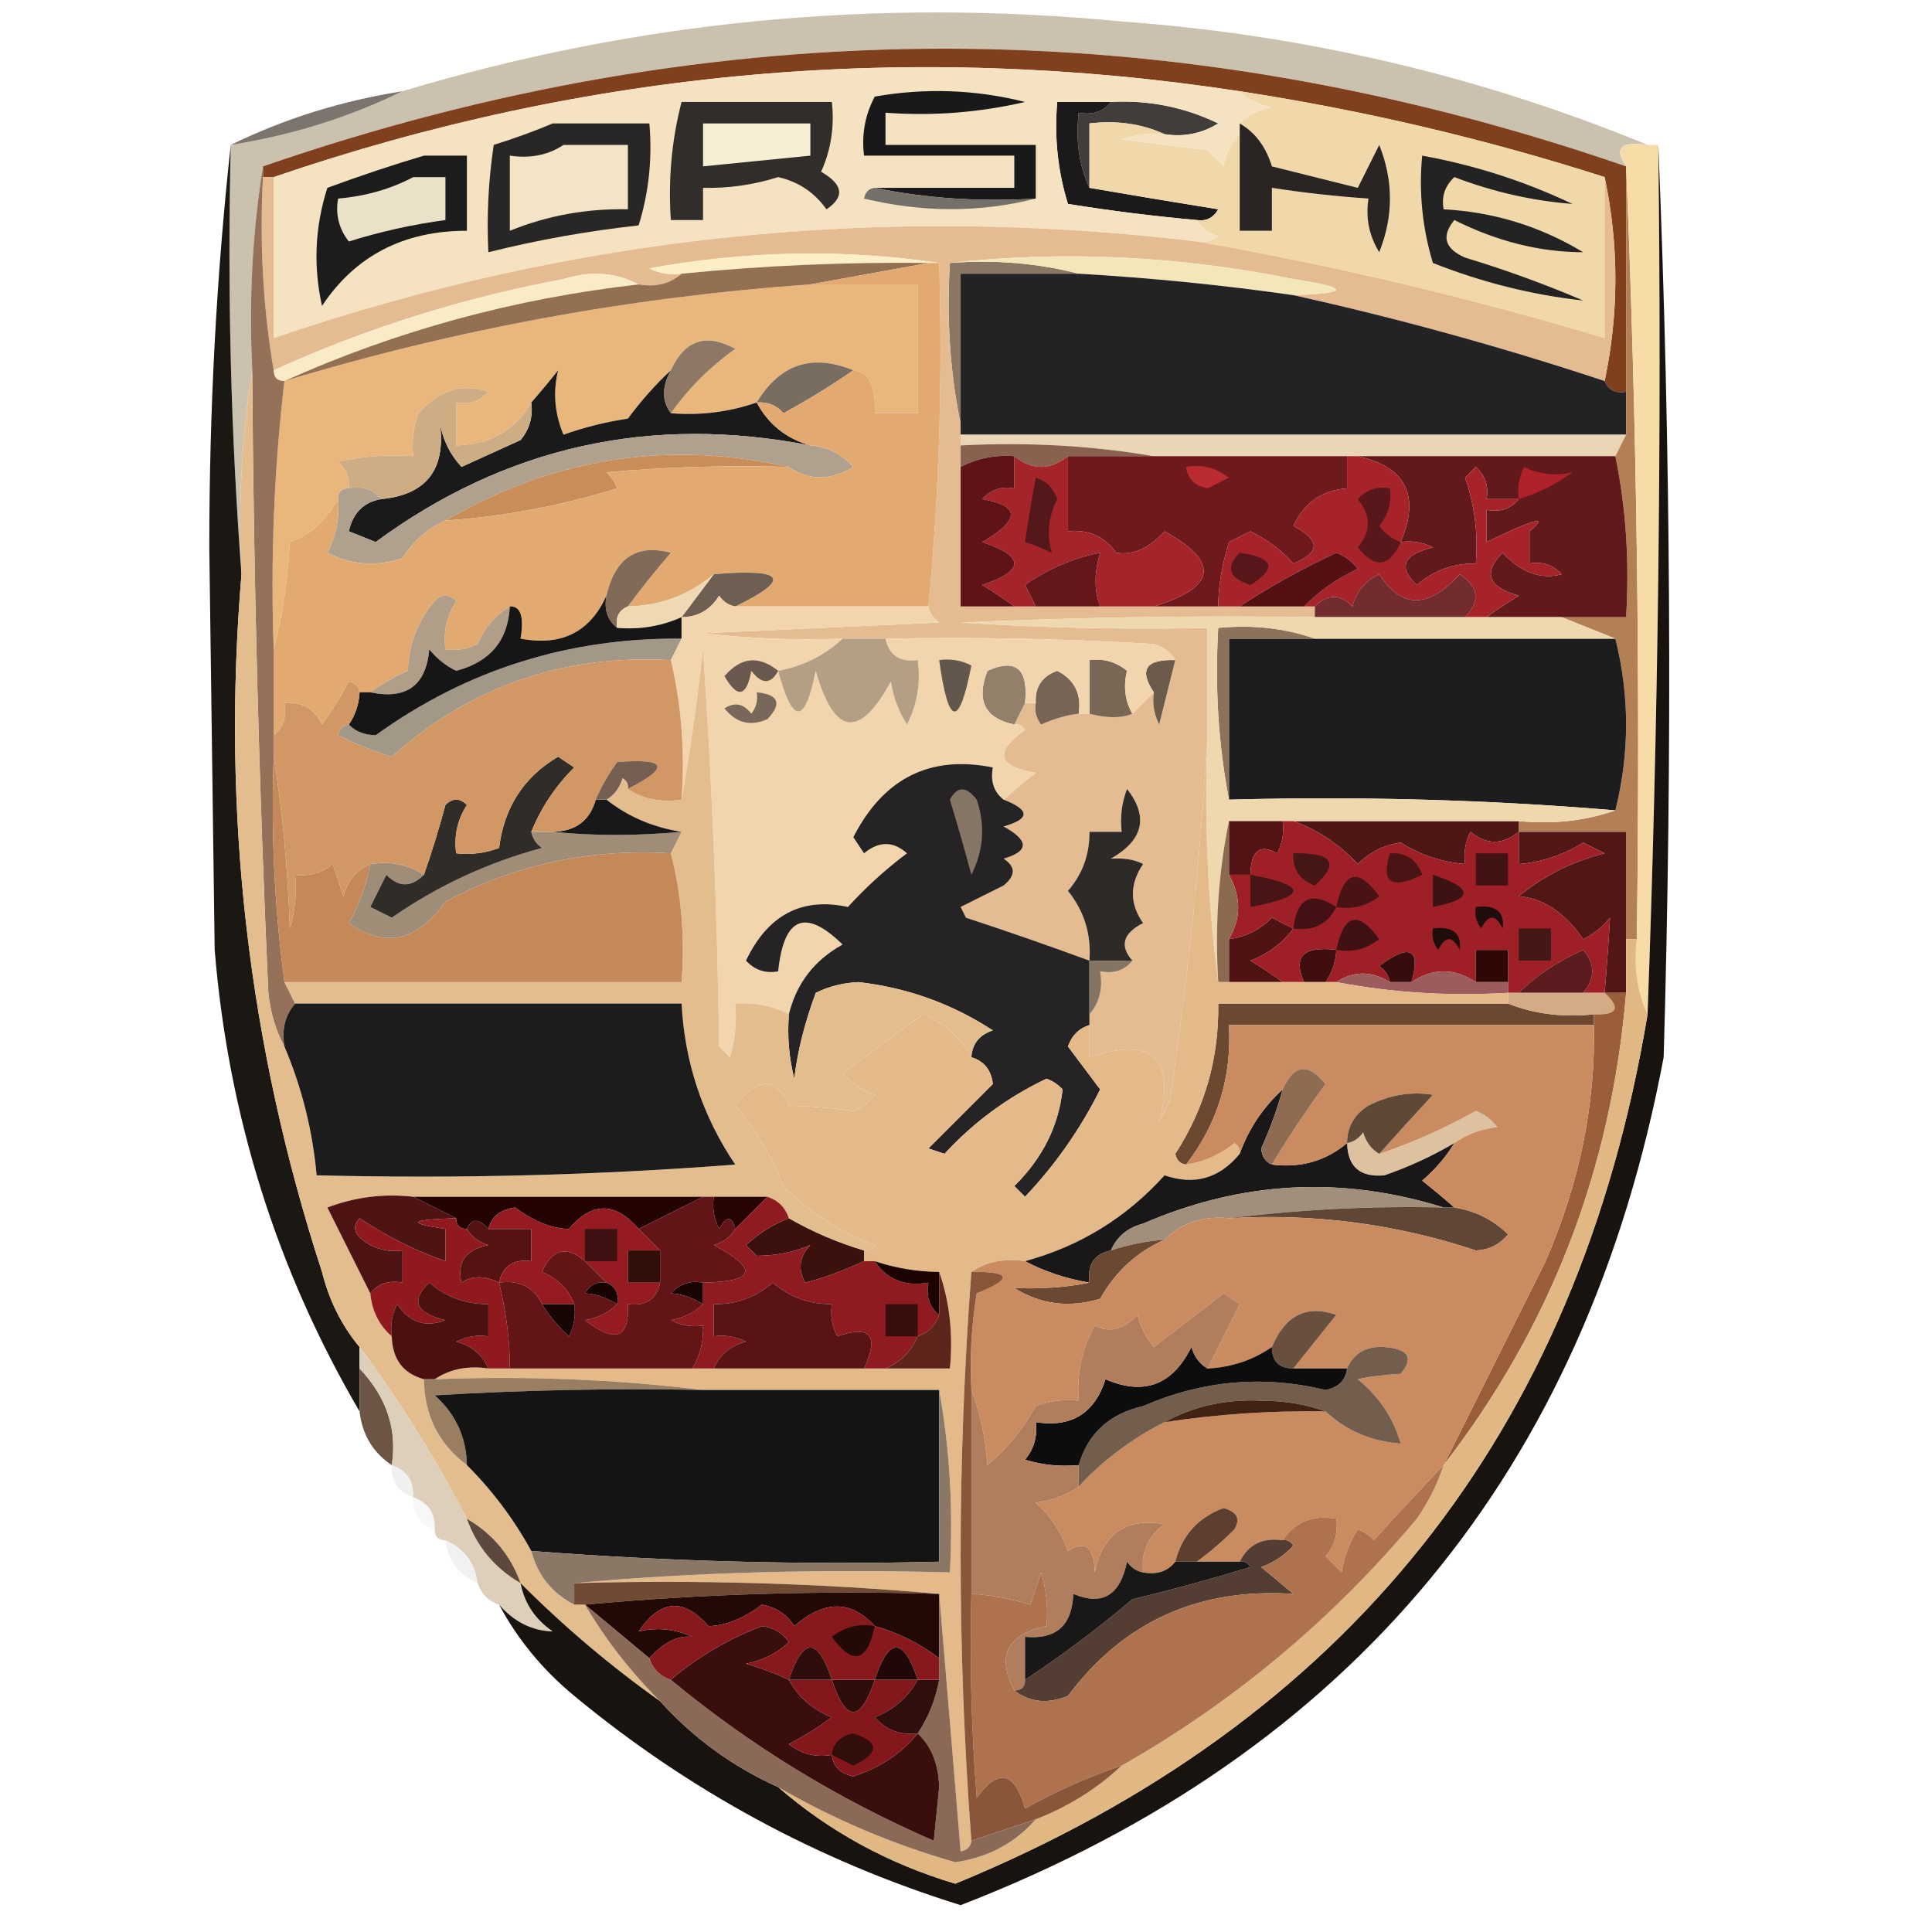<svg xmlns="http://www.w3.org/2000/svg" xmlns:xlink="http://www.w3.org/1999/xlink" width="180px" height="180px" style="shape-rendering:geometricPrecision; text-rendering:geometricPrecision; image-rendering:optimizeQuality; fill-rule:evenodd; clip-rule:evenodd"><g><path style="opacity:1" fill="#cac1ae" d="M 153.5,13.5 C 151.007,13.131 150.34,13.797 151.5,15.5C 109.15,0.88 66.817,0.88 24.5,15.5C 23.51,21.645 23.177,27.978 23.5,34.5C 22.51,40.645 22.177,46.978 22.5,53.5C 21.504,40.344 21.171,27.011 21.5,13.5C 27.166,12.61 32.499,10.943 37.5,8.5C 59.256,1.949 81.589,-0.217 104.5,2C 121.575,3.244 137.909,7.077 153.5,13.5 Z"></path></g><g><path style="opacity:1" fill="#80401e" d="M 151.5,15.5 C 151.5,22.5 151.5,29.5 151.5,36.5C 150.508,36.672 149.842,36.338 149.5,35.5C 150.833,29.167 150.833,22.833 149.5,16.5C 138.401,12.946 127.068,10.279 115.5,8.5C 84.787,3.81 54.787,6.477 25.5,16.5C 25.167,16.5 24.833,16.5 24.5,16.5C 24.5,16.167 24.5,15.833 24.5,15.5C 66.817,0.88 109.15,0.88 151.5,15.5 Z"></path></g><g><path style="opacity:0.957" fill="#766f68" d="M 37.5,8.5 C 32.499,10.943 27.166,12.61 21.5,13.5C 26.5,11.057 31.834,9.39 37.5,8.5 Z"></path></g><g><path style="opacity:1" fill="#413d3b" d="M 103.5,9.5 C 107.013,9.307 110.346,9.974 113.5,11.5C 111.955,12.452 110.288,12.785 108.5,12.5C 106.393,11.532 104.059,11.198 101.5,11.5C 101.5,13.5 101.5,15.5 101.5,17.5C 100.532,15.393 100.198,13.059 100.5,10.5C 101.791,10.737 102.791,10.404 103.5,9.5 Z"></path></g><g><path style="opacity:1" fill="#1b191a" d="M 103.5,9.5 C 102.791,10.404 101.791,10.737 100.5,10.5C 100.198,13.059 100.532,15.393 101.5,17.5C 105.353,18.166 109.353,18.833 113.5,19.5C 113.043,20.297 112.376,20.631 111.5,20.5C 107.491,20.142 103.491,19.642 99.5,19C 98.549,15.943 98.216,12.777 98.5,9.5C 100.167,9.5 101.833,9.5 103.5,9.5 Z"></path></g><g><path style="opacity:1" fill="#f4e2c1" d="M 115.5,8.5 C 116.263,9.268 117.263,9.768 118.5,10C 117.263,10.232 116.263,10.732 115.5,11.5C 115.5,11.833 115.5,12.167 115.5,12.5C 114.732,13.262 114.232,14.262 114,15.5C 113.5,15 113,14.5 112.5,14C 109.833,13.667 107.167,13.333 104.5,13C 105.793,12.51 107.127,12.343 108.5,12.5C 110.288,12.785 111.955,12.452 113.5,11.5C 110.346,9.974 107.013,9.307 103.5,9.5C 101.833,9.5 100.167,9.5 98.5,9.5C 98.216,12.777 98.549,15.943 99.5,19C 103.491,19.642 107.491,20.142 111.5,20.5C 111.918,21.222 112.584,21.722 113.5,22C 112.906,22.464 112.239,22.631 111.5,22.5C 82.037,18.973 53.37,21.973 25.5,31.5C 25.5,26.5 25.5,21.5 25.5,16.5C 54.787,6.477 84.787,3.81 115.5,8.5 Z"></path></g><g><path style="opacity:1" fill="#292725" d="M 51.5,11.5 C 54.5,11.5 57.5,11.5 60.5,11.5C 60.784,14.777 60.45,17.943 59.5,21C 54.762,21.519 50.095,22.352 45.5,23.5C 45.335,20.15 45.502,16.817 46,13.5C 47.948,12.891 49.782,12.224 51.5,11.5 Z"></path></g><g><path style="opacity:1" fill="#1d1c1c" d="M 39.5,14.5 C 40.833,14.5 42.167,14.5 43.5,14.5C 43.5,16.833 43.5,19.167 43.5,21.5C 37.606,21.496 33.106,23.83 30,28.5C 29.175,24.789 29.341,21.122 30.5,17.5C 33.582,16.366 36.582,15.366 39.5,14.5 Z"></path></g><g><path style="opacity:1" fill="#f3e4c6" d="M 52.5,13.5 C 54.5,13.5 56.5,13.5 58.5,13.5C 58.5,15.5 58.5,17.5 58.5,19.5C 54.669,19.416 51.002,20.082 47.5,21.5C 47.5,19.167 47.5,16.833 47.5,14.5C 49.415,14.784 51.081,14.451 52.5,13.5 Z"></path></g><g><path style="opacity:1" fill="#19181a" d="M 96.5,18.5 C 91.305,18.82 86.305,18.487 81.5,17.5C 85.833,17.5 90.167,17.5 94.5,17.5C 94.5,16.5 94.5,15.5 94.5,14.5C 89.833,14.5 85.167,14.5 80.5,14.5C 80.261,12.533 80.594,10.7 81.5,9C 86.202,8.172 90.869,8.338 95.5,9.5C 91.217,10.492 86.884,10.826 82.5,10.5C 82.5,11.5 82.5,12.5 82.5,13.5C 87.167,13.5 91.833,13.5 96.5,13.5C 96.5,15.167 96.5,16.833 96.5,18.5 Z"></path></g><g><path style="opacity:1" fill="#302d2b" d="M 63.5,9.5 C 68.167,9.5 72.833,9.5 77.5,9.5C 77.756,11.793 77.423,13.959 76.5,16C 78.559,17.186 78.726,18.352 77,19.5C 75.88,17.925 74.38,16.925 72.5,16.5C 70.218,17.223 67.885,17.557 65.5,17.5C 65.5,18.5 65.5,19.5 65.5,20.5C 64.5,20.5 63.5,20.5 62.5,20.5C 62.244,16.731 62.577,13.064 63.5,9.5 Z"></path></g><g><path style="opacity:1" fill="#f6efd3" d="M 65.5,11.5 C 68.833,11.5 72.167,11.5 75.5,11.5C 75.5,12.5 75.5,13.5 75.5,14.5C 72.167,14.833 68.833,15.167 65.5,15.5C 65.5,14.167 65.5,12.833 65.5,11.5 Z"></path></g><g><path style="opacity:1" fill="#f1d8ab" d="M 115.5,8.5 C 127.068,10.279 138.401,12.946 149.5,16.5C 149.5,21.5 149.5,26.5 149.5,31.5C 136.905,27.718 124.239,24.718 111.5,22.5C 112.239,22.631 112.906,22.464 113.5,22C 112.584,21.722 111.918,21.222 111.5,20.5C 112.376,20.631 113.043,20.297 113.5,19.5C 109.353,18.833 105.353,18.166 101.5,17.5C 101.5,15.5 101.5,13.5 101.5,11.5C 104.059,11.198 106.393,11.532 108.5,12.5C 107.127,12.343 105.793,12.51 104.5,13C 107.167,13.333 109.833,13.667 112.5,14C 113,14.5 113.5,15 114,15.5C 114.232,14.262 114.732,13.262 115.5,12.5C 115.5,15.5 115.5,18.5 115.5,21.5C 116.5,21.5 117.5,21.5 118.5,21.5C 118.5,20.167 118.5,18.833 118.5,17.5C 121.482,17.963 124.482,18.296 127.5,18.5C 127.215,20.288 127.548,21.955 128.5,23.5C 129.833,20.167 129.833,16.833 128.5,13.5C 127.833,14.833 127.167,16.167 126.5,17.5C 123.833,16.833 121.167,16.167 118.5,15.5C 117.943,13.668 116.943,12.335 115.5,11.5C 116.263,10.732 117.263,10.232 118.5,10C 117.263,9.768 116.263,9.268 115.5,8.5 Z"></path></g><g><path style="opacity:1" fill="#242323" d="M 132.5,14.5 C 137.394,15.388 142.061,16.888 146.5,19C 142.783,18.713 139.116,17.879 135.5,16.5C 134.614,17.325 134.281,18.325 134.5,19.5C 139.171,19.751 143.504,21.084 147.5,23.5C 143.475,23.494 139.475,22.494 135.5,20.5C 134.261,22.007 134.595,23.174 136.5,24C 140.288,25.15 143.954,26.483 147.5,28C 142.75,27.479 138.083,26.312 133.5,24.5C 132.513,21.232 132.18,17.898 132.5,14.5 Z"></path></g><g><path style="opacity:1" fill="#2a2522" d="M 115.5,11.5 C 116.943,12.335 117.943,13.668 118.5,15.5C 121.167,16.167 123.833,16.833 126.5,17.5C 127.167,16.167 127.833,14.833 128.5,13.5C 129.833,16.833 129.833,20.167 128.5,23.5C 127.548,21.955 127.215,20.288 127.5,18.5C 124.482,18.296 121.482,17.963 118.5,17.5C 118.5,18.833 118.5,20.167 118.5,21.5C 117.5,21.5 116.5,21.5 115.5,21.5C 115.5,18.5 115.5,15.5 115.5,12.5C 115.5,12.167 115.5,11.833 115.5,11.5 Z"></path></g><g><path style="opacity:1" fill="#e9b67b" d="M 75.5,26.5 C 78.833,26.5 82.167,26.5 85.5,26.5C 85.5,30.5 85.5,34.5 85.5,38.5C 84.167,38.5 82.833,38.5 81.5,38.5C 81.635,36.028 80.968,34.694 79.5,34.5C 75.655,32.921 72.655,33.921 70.5,37.5C 67.945,38.388 65.279,38.721 62.5,38.5C 64.145,36.188 66.145,34.188 68.5,32.5C 65.789,31.011 63.789,31.678 62.5,34.5C 61.066,35.833 59.733,37.333 58.5,39C 56.444,39.311 54.444,39.811 52.5,40.5C 51.669,38.527 51.502,36.527 52,34.5C 51.148,35.571 50.315,36.571 49.5,37.5C 47.986,40.095 45.652,41.429 42.5,41.5C 42.5,40.167 42.5,38.833 42.5,37.5C 43.675,37.719 44.675,37.386 45.5,36.5C 43.064,35.668 40.897,36.335 39,38.5C 38.51,39.793 38.343,41.127 38.5,42.5C 36.143,42.337 33.81,42.503 31.5,43C 32.252,43.671 32.586,44.504 32.5,45.5C 31.833,45.5 31.5,45.833 31.5,46.5C 30.196,48.679 28.696,50.013 27,50.5C 26.821,54.025 26.321,57.359 25.5,60.5C 25.198,52.082 25.531,43.748 26.5,35.5C 42.491,30.668 58.825,27.668 75.5,26.5 Z"></path></g><g><path style="opacity:1" fill="#897764" d="M 88.5,24.5 C 92.702,24.183 96.702,24.517 100.5,25.5C 96.833,25.5 93.167,25.5 89.5,25.5C 89.5,30.167 89.5,34.833 89.5,39.5C 88.513,34.695 88.18,29.695 88.5,24.5 Z"></path></g><g><path style="opacity:1" fill="#e5bc91" d="M 24.5,16.5 C 24.833,16.5 25.167,16.5 25.5,16.5C 25.5,21.5 25.5,26.5 25.5,31.5C 53.37,21.973 82.037,18.973 111.5,22.5C 124.239,24.718 136.905,27.718 149.5,31.5C 149.5,26.5 149.5,21.5 149.5,16.5C 150.833,22.833 150.833,29.167 149.5,35.5C 139.893,32.318 130.226,29.651 120.5,27.5C 125.794,27.318 125.794,26.818 120.5,26C 109.739,23.825 99.072,23.325 88.5,24.5C 88.18,29.695 88.513,34.695 89.5,39.5C 89.5,39.833 89.5,40.167 89.5,40.5C 89.5,40.833 89.5,41.167 89.5,41.5C 89.5,42.167 89.5,42.833 89.5,43.5C 89.5,47.833 89.5,52.167 89.5,56.5C 91.167,56.5 92.833,56.5 94.5,56.5C 95.167,56.5 95.833,56.5 96.5,56.5C 98.5,56.5 100.5,56.5 102.5,56.5C 104.167,56.5 105.833,56.5 107.5,56.5C 109.5,56.5 111.5,56.5 113.5,56.5C 114.167,56.5 114.833,56.5 115.5,56.5C 117.5,56.5 119.5,56.5 121.5,56.5C 121.833,56.5 122.167,56.5 122.5,56.5C 122.5,56.833 122.5,57.167 122.5,57.5C 111.495,57.334 100.495,57.5 89.5,58C 97.159,58.5 104.826,58.666 112.5,58.5C 112.5,61.833 112.5,65.167 112.5,68.5C 111.864,79.745 110.697,91.078 109,102.5C 108.667,103.167 108.333,103.833 108,104.5C 109.53,98.552 107.364,96.552 101.5,98.5C 101.5,97.5 101.5,96.5 101.5,95.5C 101.5,95.167 101.5,94.833 101.5,94.5C 102.434,93.432 102.768,92.099 102.5,90.5C 103.791,90.737 104.791,90.404 105.5,89.5C 104.294,88.12 104.627,86.953 106.5,86C 105.233,84.204 105.233,82.371 106.5,80.5C 105.738,80.089 104.738,79.923 103.5,80C 106.533,78.263 107.033,76.097 105,73.5C 104.51,74.793 104.343,76.127 104.5,77.5C 103.5,77.5 102.5,77.5 101.5,77.5C 101.523,79.6 100.856,81.433 99.5,83C 101.013,84.879 101.679,87.046 101.5,89.5C 97.706,88.106 93.872,86.772 90,85.5C 89.833,85.167 89.667,84.833 89.5,84.5C 90.833,83.833 92.167,83.167 93.5,82.5C 94.641,81.575 94.641,80.741 93.5,80C 95.891,79.309 95.891,78.309 93.5,77C 95.986,76.295 95.986,75.462 93.5,74.5C 94.429,73.685 95.429,72.852 96.5,72C 92.918,71.405 92.585,70.071 95.5,68C 95.272,67.601 94.938,67.435 94.5,67.5C 94.833,66.833 95.167,66.167 95.5,65.5C 95.833,65.5 96.167,65.5 96.5,65.5C 96.369,66.239 96.536,66.906 97,67.5C 98.335,66.921 99.501,66.587 100.5,66.5C 100.833,66.5 101.167,66.5 101.5,66.5C 103.139,66.926 104.472,66.926 105.5,66.5C 106.167,65.833 106.833,65.167 107.5,64.5C 107.351,65.552 107.517,66.552 108,67.5C 108.505,65.482 109.005,63.482 109.5,61.5C 109.082,60.778 108.416,60.278 107.5,60C 99.173,59.5 90.84,59.334 82.5,59.5C 81.167,59.5 79.833,59.5 78.5,59.5C 74.154,59.666 69.821,59.499 65.5,59C 72.833,58.667 80.167,58.333 87.5,58C 86.944,57.617 86.611,57.117 86.5,56.5C 87.494,46.013 87.828,35.346 87.5,24.5C 78.629,23.18 69.629,23.346 60.5,25C 61.448,25.483 62.448,25.649 63.5,25.5C 62.432,26.434 61.099,26.768 59.5,26.5C 57.372,25.371 55.038,25.204 52.5,26C 43.041,27.774 34.041,30.607 25.5,34.5C 24.51,28.69 24.177,22.69 24.5,16.5 Z"></path></g><g><path style="opacity:1" fill="#f3e6b9" d="M 88.5,24.5 C 99.072,23.325 109.739,23.825 120.5,26C 125.794,26.818 125.794,27.318 120.5,27.5C 113.864,26.552 107.197,25.885 100.5,25.5C 96.702,24.517 92.702,24.183 88.5,24.5 Z"></path></g><g><path style="opacity:1" fill="#fcefc5" d="M 87.5,24.5 C 87.167,24.5 86.833,24.5 86.5,24.5C 78.809,24.404 71.142,24.737 63.5,25.5C 62.448,25.649 61.448,25.483 60.5,25C 69.629,23.346 78.629,23.18 87.5,24.5 Z"></path></g><g><path style="opacity:1" fill="#ebe1c8" d="M 38.5,16.5 C 39.5,16.5 40.5,16.5 41.5,16.5C 41.5,17.833 41.5,19.167 41.5,20.5C 38.447,20.911 35.447,21.577 32.5,22.5C 31.571,21.311 31.238,19.978 31.5,18.5C 34.067,18.279 36.401,17.612 38.5,16.5 Z"></path></g><g><path style="opacity:1" fill="#736f69" d="M 81.5,17.5 C 86.305,18.487 91.305,18.82 96.5,18.5C 91.32,19.815 85.986,19.815 80.5,18.5C 80.624,17.893 80.957,17.56 81.5,17.5 Z"></path></g><g><path style="opacity:1" fill="#f9ebc6" d="M 59.5,26.5 C 47.926,27.808 36.926,30.808 26.5,35.5C 25.833,35.5 25.5,35.167 25.5,34.5C 34.041,30.607 43.041,27.774 52.5,26C 55.038,25.204 57.372,25.371 59.5,26.5 Z"></path></g><g><path style="opacity:1" fill="#8d7765" d="M 62.5,38.5 C 61.646,37.368 61.646,36.035 62.5,34.5C 63.789,31.678 65.789,31.011 68.5,32.5C 66.145,34.188 64.145,36.188 62.5,38.5 Z"></path></g><g><path style="opacity:1" fill="#232326" d="M 100.5,25.5 C 107.197,25.885 113.864,26.552 120.5,27.5C 130.226,29.651 139.893,32.318 149.5,35.5C 149.842,36.338 150.508,36.672 151.5,36.5C 151.5,37.833 151.5,39.167 151.5,40.5C 130.833,40.5 110.167,40.5 89.5,40.5C 89.5,40.167 89.5,39.833 89.5,39.5C 89.5,34.833 89.5,30.167 89.5,25.5C 93.167,25.5 96.833,25.5 100.5,25.5 Z"></path></g><g><path style="opacity:1" fill="#947053" d="M 86.5,24.5 C 82.833,25.167 79.167,25.833 75.5,26.5C 58.825,27.668 42.491,30.668 26.5,35.5C 36.926,30.808 47.926,27.808 59.5,26.5C 61.099,26.768 62.432,26.434 63.5,25.5C 71.142,24.737 78.809,24.404 86.5,24.5 Z"></path></g><g><path style="opacity:1" fill="#796c60" d="M 79.5,34.5 C 77.468,35.907 75.301,37.24 73,38.5C 72.329,37.748 71.496,37.414 70.5,37.5C 72.655,33.921 75.655,32.921 79.5,34.5 Z"></path></g><g><path style="opacity:1" fill="#ead5b4" d="M 89.5,41.5 C 89.5,41.167 89.5,40.833 89.5,40.5C 110.167,40.5 130.833,40.5 151.5,40.5C 151.167,41.167 150.833,41.833 150.5,42.5C 142.5,42.5 134.5,42.5 126.5,42.5C 126.167,42.5 125.833,42.5 125.5,42.5C 119.5,42.5 113.5,42.5 107.5,42.5C 101.69,41.51 95.69,41.177 89.5,41.5 Z"></path></g><g><path style="opacity:1" fill="#1a1a1b" d="M 62.5,34.5 C 61.646,36.035 61.646,37.368 62.5,38.5C 65.279,38.721 67.945,38.388 70.5,37.5C 71.591,39.534 73.257,40.868 75.5,41.5C 60.616,38.598 47.116,41.598 35,50.5C 34.167,50.167 33.333,49.833 32.5,49.5C 32.879,47.787 33.879,46.787 35.5,46.5C 39.698,46.108 41.532,43.775 41,39.5C 41.29,41.044 41.956,42.377 43,43.5C 44.816,42.67 46.649,41.837 48.5,41C 49.337,39.989 49.67,38.822 49.5,37.5C 50.315,36.571 51.148,35.571 52,34.5C 51.502,36.527 51.669,38.527 52.5,40.5C 54.444,39.811 56.444,39.311 58.5,39C 59.733,37.333 61.066,35.833 62.5,34.5 Z"></path></g><g><path style="opacity:1" fill="#88624e" d="M 89.5,41.5 C 95.69,41.177 101.69,41.51 107.5,42.5C 104.833,42.5 102.167,42.5 99.5,42.5C 97.833,43.833 96.167,43.833 94.5,42.5C 92.709,42.366 91.042,42.699 89.5,43.5C 89.5,42.833 89.5,42.167 89.5,41.5 Z"></path></g><g><path style="opacity:1" fill="#b38056" d="M 151.5,15.5 C 152.498,39.328 152.831,63.328 152.5,87.5C 152.167,87.5 151.833,87.5 151.5,87.5C 151.5,84.167 151.5,80.833 151.5,77.5C 148.167,77.5 144.833,77.5 141.5,77.5C 141.5,77.167 141.5,76.833 141.5,76.5C 144.713,76.81 147.713,76.477 150.5,75.5C 151.833,70.167 151.833,64.833 150.5,59.5C 148.833,58.833 147.167,58.167 145.5,57.5C 147.5,57.5 149.5,57.5 151.5,57.5C 151.821,52.305 151.487,47.305 150.5,42.5C 150.833,41.833 151.167,41.167 151.5,40.5C 151.5,39.167 151.5,37.833 151.5,36.5C 151.5,29.5 151.5,22.5 151.5,15.5 Z"></path></g><g><path style="opacity:1" fill="#cead85" d="M 49.5,37.5 C 49.67,38.822 49.337,39.989 48.5,41C 46.649,41.837 44.816,42.67 43,43.5C 41.956,42.377 41.29,41.044 41,39.5C 41.532,43.775 39.698,46.108 35.5,46.5C 34.791,45.596 33.791,45.263 32.5,45.5C 32.586,44.504 32.252,43.671 31.5,43C 33.81,42.503 36.143,42.337 38.5,42.5C 38.343,41.127 38.51,39.793 39,38.5C 40.897,36.335 43.064,35.668 45.5,36.5C 44.675,37.386 43.675,37.719 42.5,37.5C 42.5,38.833 42.5,40.167 42.5,41.5C 45.652,41.429 47.986,40.095 49.5,37.5 Z"></path></g><g><path style="opacity:1" fill="#b0a08e" d="M 75.5,41.5 C 77.09,41.628 78.423,42.295 79.5,43.5C 77.364,44.793 75.364,44.793 73.5,43.5C 62.194,40.991 51.528,42.658 41.5,48.5C 39.866,49.207 38.532,50.373 37.5,52C 35.098,52.814 32.765,52.647 30.5,51.5C 31.309,49.929 31.643,48.262 31.5,46.5C 31.5,45.833 31.833,45.5 32.5,45.5C 33.791,45.263 34.791,45.596 35.5,46.5C 33.879,46.787 32.879,47.787 32.5,49.5C 33.333,49.833 34.167,50.167 35,50.5C 47.116,41.598 60.616,38.598 75.5,41.5 Z"></path></g><g><path style="opacity:1" fill="#c88d59" d="M 73.5,43.5 C 67.824,43.334 62.157,43.501 56.5,44C 56.957,44.414 57.291,44.914 57.5,45.5C 52.266,47.122 46.933,48.122 41.5,48.5C 51.528,42.658 62.194,40.991 73.5,43.5 Z"></path></g><g><path style="opacity:1" fill="#e2aa70" d="M 86.5,24.5 C 86.833,24.5 87.167,24.5 87.5,24.5C 87.828,35.346 87.494,46.013 86.5,56.5C 80.5,56.5 74.5,56.5 68.5,56.5C 73.807,53.937 73.141,52.937 66.5,53.5C 64.219,55.428 61.553,56.428 58.5,56.5C 59.714,54.851 61.047,53.185 62.5,51.5C 59.309,50.648 57.309,51.981 56.5,55.5C 54.974,58.893 52.307,60.226 48.5,59.5C 48.84,57.452 48.507,56.452 47.5,56.5C 46.163,57.315 45.163,58.481 44.5,60C 43.552,60.483 42.552,60.65 41.5,60.5C 41.286,58.856 41.62,57.356 42.5,56C 41.833,55.333 41.167,55.333 40.5,56C 38.926,57.826 38.093,59.992 38,62.5C 36.698,63.085 35.531,63.752 34.5,64.5C 34.167,64.5 33.833,64.5 33.5,64.5C 33.44,63.957 33.107,63.624 32.5,63.5C 31.757,64.908 30.923,66.241 30,67.5C 29.29,66.027 28.124,65.36 26.5,65.5C 26.737,66.791 26.404,67.791 25.5,68.5C 25.5,65.833 25.5,63.167 25.5,60.5C 26.321,57.359 26.821,54.025 27,50.5C 28.696,50.013 30.196,48.679 31.5,46.5C 31.643,48.262 31.309,49.929 30.5,51.5C 32.765,52.647 35.098,52.814 37.5,52C 38.532,50.373 39.866,49.207 41.5,48.5C 46.933,48.122 52.266,47.122 57.5,45.5C 57.291,44.914 56.957,44.414 56.5,44C 62.157,43.501 67.824,43.334 73.5,43.5C 75.364,44.793 77.364,44.793 79.5,43.5C 78.423,42.295 77.09,41.628 75.5,41.5C 73.257,40.868 71.591,39.534 70.5,37.5C 71.496,37.414 72.329,37.748 73,38.5C 75.301,37.24 77.468,35.907 79.5,34.5C 80.968,34.694 81.635,36.028 81.5,38.5C 82.833,38.5 84.167,38.5 85.5,38.5C 85.5,34.5 85.5,30.5 85.5,26.5C 82.167,26.5 78.833,26.5 75.5,26.5C 79.167,25.833 82.833,25.167 86.5,24.5 Z"></path></g><g><path style="opacity:1" fill="#62191b" d="M 126.5,42.5 C 134.5,42.5 142.5,42.5 150.5,42.5C 151.487,47.305 151.821,52.305 151.5,57.5C 149.5,57.5 147.5,57.5 145.5,57.5C 143.167,57.5 140.833,57.5 138.5,57.5C 139.398,56.842 140.398,56.176 141.5,55.5C 138.638,54.694 138.138,53.361 140,51.5C 141.731,53.353 143.564,54.02 145.5,53.5C 144.675,52.614 143.675,52.281 142.5,52.5C 142.5,51.5 142.5,50.5 142.5,49.5C 144.394,47.958 143.061,48.291 138.5,50.5C 138.5,49.5 138.5,48.5 138.5,47.5C 139.791,47.737 140.791,47.404 141.5,46.5C 140.5,46.5 139.5,46.5 138.5,46.5C 138.719,45.325 138.386,44.325 137.5,43.5C 137.167,43.833 136.833,44.167 136.5,44.5C 137.393,47.084 137.726,49.751 137.5,52.5C 135.4,52.477 133.567,53.144 132,54.5C 130.233,52.836 130.733,51.669 133.5,51C 132.552,50.517 131.552,50.35 130.5,50.5C 132.338,46.176 131.005,43.51 126.5,42.5 Z"></path></g><g><path style="opacity:1" fill="#b02129" d="M 141.5,46.5 C 141.351,45.448 141.517,44.448 142,43.5C 143.425,44.212 144.925,44.379 146.5,44C 144.97,45.12 143.303,45.954 141.5,46.5 Z"></path></g><g><path style="opacity:1" fill="#957159" d="M 24.5,15.5 C 24.5,15.833 24.5,16.167 24.5,16.5C 24.177,22.69 24.51,28.69 25.5,34.5C 25.5,35.167 25.833,35.5 26.5,35.5C 25.531,43.748 25.198,52.082 25.5,60.5C 25.5,63.167 25.5,65.833 25.5,68.5C 25.5,69.167 25.5,69.833 25.5,70.5C 25.24,77.557 25.573,84.557 26.5,91.5C 26.833,92.167 27.167,92.833 27.5,93.5C 26.566,94.568 26.232,95.901 26.5,97.5C 25.698,96.048 25.198,94.382 25,92.5C 24.122,73.175 23.622,53.842 23.5,34.5C 23.177,27.978 23.51,21.645 24.5,15.5 Z"></path></g><g><path style="opacity:1" fill="#6d191d" d="M 99.5,42.5 C 102.167,42.5 104.833,42.5 107.5,42.5C 113.5,42.5 119.5,42.5 125.5,42.5C 125.5,43.5 125.5,44.5 125.5,45.5C 123.176,45.661 121.509,46.828 120.5,49C 123.028,50.316 123.028,51.483 120.5,52.5C 119.369,51.248 118.036,50.248 116.5,49.5C 115.833,49.833 115.167,50.167 114.5,50.5C 113.844,52.618 113.511,54.618 113.5,56.5C 111.5,56.5 109.5,56.5 107.5,56.5C 113.347,54.709 113.68,52.376 108.5,49.5C 107.071,51.083 105.571,51.749 104,51.5C 102.89,49.963 101.39,49.297 99.5,49.5C 99.5,47.167 99.5,44.833 99.5,42.5 Z"></path></g><g><path style="opacity:1" fill="#b92a31" d="M 110.5,43.5 C 111.978,43.238 113.311,43.571 114.5,44.5C 113.833,44.833 113.167,45.167 112.5,45.5C 111.287,45.253 110.62,44.586 110.5,43.5 Z"></path></g><g><path style="opacity:1" fill="#826a59" d="M 58.5,56.5 C 57.662,56.842 57.328,57.508 57.5,58.5C 56.596,57.791 56.263,56.791 56.5,55.5C 57.309,51.981 59.309,50.648 62.5,51.5C 61.047,53.185 59.714,54.851 58.5,56.5 Z"></path></g><g><path style="opacity:1" fill="#a4242a" d="M 94.5,42.5 C 96.167,43.833 97.833,43.833 99.5,42.5C 99.5,44.833 99.5,47.167 99.5,49.5C 101.39,49.297 102.89,49.963 104,51.5C 105.571,51.749 107.071,51.083 108.5,49.5C 113.68,52.376 113.347,54.709 107.5,56.5C 105.833,56.5 104.167,56.5 102.5,56.5C 101.929,55.027 101.929,53.36 102.5,51.5C 99.99,51.991 97.656,52.991 95.5,54.5C 95.863,55.184 96.196,55.85 96.5,56.5C 95.833,56.5 95.167,56.5 94.5,56.5C 93.602,55.842 92.602,55.176 91.5,54.5C 95.5,53.167 95.5,51.833 91.5,50.5C 95.077,48.447 95.077,47.114 91.5,46.5C 92.325,45.614 93.325,45.281 94.5,45.5C 94.5,44.5 94.5,43.5 94.5,42.5 Z"></path></g><g><path style="opacity:1" fill="#54181a" d="M 96.5,44.5 C 97.478,44.811 98.144,45.478 98.5,46.5C 97.67,48.135 97.503,49.802 98,51.5C 97.081,51.07 96.247,50.736 95.5,50.5C 95.803,48.471 96.136,46.471 96.5,44.5 Z"></path></g><g><path style="opacity:1" fill="#a7232a" d="M 125.5,42.5 C 125.833,42.5 126.167,42.5 126.5,42.5C 131.005,43.51 132.338,46.176 130.5,50.5C 131.552,50.35 132.552,50.517 133.5,51C 130.733,51.669 130.233,52.836 132,54.5C 133.567,53.144 135.4,52.477 137.5,52.5C 137.726,49.751 137.393,47.084 136.5,44.5C 136.833,44.167 137.167,43.833 137.5,43.5C 138.386,44.325 138.719,45.325 138.5,46.5C 139.5,46.5 140.5,46.5 141.5,46.5C 140.791,47.404 139.791,47.737 138.5,47.5C 138.5,48.5 138.5,49.5 138.5,50.5C 143.061,48.291 144.394,47.958 142.5,49.5C 142.5,50.5 142.5,51.5 142.5,52.5C 143.675,52.281 144.675,52.614 145.5,53.5C 143.564,54.02 141.731,53.353 140,51.5C 138.138,53.361 138.638,54.694 141.5,55.5C 140.398,56.176 139.398,56.842 138.5,57.5C 137.833,57.5 137.167,57.5 136.5,57.5C 137.935,56.015 137.768,54.682 136,53.5C 133.081,56.722 130.581,56.722 128.5,53.5C 127.201,54.09 126.368,55.09 126,56.5C 124.855,55.316 123.688,55.316 122.5,56.5C 122.167,56.5 121.833,56.5 121.5,56.5C 122.903,55.069 124.569,53.902 126.5,53C 125.975,52.308 125.308,51.808 124.5,51.5C 121.302,52.993 118.302,54.66 115.5,56.5C 114.833,56.5 114.167,56.5 113.5,56.5C 113.511,54.618 113.844,52.618 114.5,50.5C 115.167,50.167 115.833,49.833 116.5,49.5C 118.036,50.248 119.369,51.248 120.5,52.5C 123.028,51.483 123.028,50.316 120.5,49C 121.509,46.828 123.176,45.661 125.5,45.5C 125.5,44.5 125.5,43.5 125.5,42.5 Z"></path></g><g><path style="opacity:1" fill="#57171b" d="M 130.5,50.5 C 129.457,52.852 128.124,53.019 126.5,51C 127.747,49.542 127.747,48.042 126.5,46.5C 127.325,45.614 128.325,45.281 129.5,45.5C 129.67,46.822 129.337,47.989 128.5,49C 129.044,49.717 129.711,50.217 130.5,50.5 Z"></path></g><g><path style="opacity:1" fill="#6f5f53" d="M 66.5,53.5 C 73.141,52.937 73.807,53.937 68.5,56.5C 67.883,56.389 67.383,56.056 67,55.5C 66.184,56.823 65.017,57.489 63.5,57.5C 64.5,56.167 65.5,54.833 66.5,53.5 Z"></path></g><g><path style="opacity:1" fill="#64161a" d="M 102.5,56.5 C 100.5,56.5 98.5,56.5 96.5,56.5C 96.196,55.85 95.863,55.184 95.5,54.5C 97.656,52.991 99.99,51.991 102.5,51.5C 101.929,53.36 101.929,55.027 102.5,56.5 Z"></path></g><g><path style="opacity:1" fill="#57161a" d="M 115.5,51.5 C 118.674,51.952 119.007,52.952 116.5,54.5C 114.481,53.867 114.147,52.867 115.5,51.5 Z"></path></g><g><path style="opacity:1" fill="#5f1316" d="M 94.5,42.5 C 94.5,43.5 94.5,44.5 94.5,45.5C 93.325,45.281 92.325,45.614 91.5,46.5C 95.077,47.114 95.077,48.447 91.5,50.5C 95.5,51.833 95.5,53.167 91.5,54.5C 92.602,55.176 93.602,55.842 94.5,56.5C 92.833,56.5 91.167,56.5 89.5,56.5C 89.5,52.167 89.5,47.833 89.5,43.5C 91.042,42.699 92.709,42.366 94.5,42.5 Z"></path></g><g><path style="opacity:1" fill="#541013" d="M 121.5,56.5 C 119.5,56.5 117.5,56.5 115.5,56.5C 118.302,54.66 121.302,52.993 124.5,51.5C 125.308,51.808 125.975,52.308 126.5,53C 124.569,53.902 122.903,55.069 121.5,56.5 Z"></path></g><g><path style="opacity:1" fill="#f0d9b2" d="M 66.5,53.5 C 65.5,54.833 64.5,56.167 63.5,57.5C 61.621,58.341 59.621,58.675 57.5,58.5C 57.328,57.508 57.662,56.842 58.5,56.5C 61.553,56.428 64.219,55.428 66.5,53.5 Z"></path></g><g><path style="opacity:1" fill="#722b2e" d="M 136.5,57.5 C 131.833,57.5 127.167,57.5 122.5,57.5C 122.5,57.167 122.5,56.833 122.5,56.5C 123.688,55.316 124.855,55.316 126,56.5C 126.368,55.09 127.201,54.09 128.5,53.5C 130.581,56.722 133.081,56.722 136,53.5C 137.768,54.682 137.935,56.015 136.5,57.5 Z"></path></g><g><path style="opacity:1" fill="#796655" d="M 105.5,66.5 C 104.472,66.926 103.139,66.926 101.5,66.5C 101.5,64.833 101.5,63.167 101.5,61.5C 102.822,61.33 103.989,61.663 105,62.5C 104.645,63.959 104.811,65.293 105.5,66.5 Z"></path></g><g><path style="opacity:1" fill="#1d1d1f" d="M 122.5,59.5 C 131.833,59.5 141.167,59.5 150.5,59.5C 151.833,64.833 151.833,70.167 150.5,75.5C 138.678,74.505 126.678,74.172 114.5,74.5C 114.5,69.5 114.5,64.5 114.5,59.5C 117.167,59.5 119.833,59.5 122.5,59.5 Z"></path></g><g><path style="opacity:1" fill="#a39788" d="M 63.5,59.5 C 63.167,60.167 62.833,60.833 62.5,61.5C 52.481,60.949 43.814,63.949 36.5,70.5C 34.775,69.985 33.108,69.318 31.5,68.5C 31.624,67.893 31.957,67.56 32.5,67.5C 33.097,68.139 33.93,68.472 35,68.5C 43.449,62.407 52.949,59.407 63.5,59.5 Z"></path></g><g><path style="opacity:1" fill="#b19e89" d="M 47.5,56.5 C 47.338,59.669 45.672,61.669 42.5,62.5C 41.522,62.023 40.689,61.357 40,60.5C 39.693,63.876 37.859,65.21 34.5,64.5C 35.531,63.752 36.698,63.085 38,62.5C 38.093,59.992 38.926,57.826 40.5,56C 41.167,55.333 41.833,55.333 42.5,56C 41.62,57.356 41.286,58.856 41.5,60.5C 42.552,60.65 43.552,60.483 44.5,60C 45.163,58.481 46.163,57.315 47.5,56.5 Z"></path></g><g><path style="opacity:1" fill="#171616" d="M 56.5,55.5 C 56.263,56.791 56.596,57.791 57.5,58.5C 59.621,58.675 61.621,58.341 63.5,57.5C 63.5,58.167 63.5,58.833 63.5,59.5C 52.949,59.407 43.449,62.407 35,68.5C 33.93,68.472 33.097,68.139 32.5,67.5C 33.11,66.609 33.443,65.609 33.5,64.5C 33.833,64.5 34.167,64.5 34.5,64.5C 37.859,65.21 39.693,63.876 40,60.5C 40.689,61.357 41.522,62.023 42.5,62.5C 45.672,61.669 47.338,59.669 47.5,56.5C 48.507,56.452 48.84,57.452 48.5,59.5C 52.307,60.226 54.974,58.893 56.5,55.5 Z"></path></g><g><path style="opacity:1" fill="#6c5b4b" d="M 109.5,61.5 C 109.005,63.482 108.505,65.482 108,67.5C 107.517,66.552 107.351,65.552 107.5,64.5C 106.086,62.402 106.752,61.402 109.5,61.5 Z"></path></g><g><path style="opacity:1" fill="#8b725a" d="M 122.5,59.5 C 119.833,59.5 117.167,59.5 114.5,59.5C 114.5,64.5 114.5,69.5 114.5,74.5C 113.512,69.359 113.179,64.026 113.5,58.5C 116.713,58.19 119.713,58.523 122.5,59.5 Z"></path></g><g><path style="opacity:1" fill="#93806b" d="M 95.5,65.5 C 95.167,66.167 94.833,66.833 94.5,67.5C 91.756,66.928 90.923,65.262 92,62.5C 94.658,61.306 95.824,62.306 95.5,65.5 Z"></path></g><g><path style="opacity:1" fill="#766555" d="M 100.5,66.5 C 99.501,66.587 98.335,66.921 97,67.5C 96.536,66.906 96.369,66.239 96.5,65.5C 96.415,64.005 97.082,63.005 98.5,62.5C 100.111,63.32 100.778,64.654 100.5,66.5 Z"></path></g><g><path style="opacity:1" fill="#f2d4ad" d="M 68.5,56.5 C 74.5,56.5 80.5,56.5 86.5,56.5C 86.611,57.117 86.944,57.617 87.5,58C 80.167,58.333 72.833,58.667 65.5,59C 69.821,59.499 74.154,59.666 78.5,59.5C 76.844,61.06 74.844,62.06 72.5,62.5C 73.835,67.535 75.001,67.535 76,62.5C 77.729,68.55 80.062,68.884 83,63.5C 83.219,64.938 83.719,66.271 84.5,67.5C 85.466,65.604 85.799,63.604 85.5,61.5C 83.821,61.715 82.821,61.048 82.5,59.5C 90.84,59.334 99.173,59.5 107.5,60C 108.416,60.278 109.082,60.778 109.5,61.5C 106.752,61.402 106.086,62.402 107.5,64.5C 106.833,65.167 106.167,65.833 105.5,66.5C 104.811,65.293 104.645,63.959 105,62.5C 103.989,61.663 102.822,61.33 101.5,61.5C 101.5,63.167 101.5,64.833 101.5,66.5C 101.167,66.5 100.833,66.5 100.5,66.5C 100.778,64.654 100.111,63.32 98.5,62.5C 97.082,63.005 96.415,64.005 96.5,65.5C 96.167,65.5 95.833,65.5 95.5,65.5C 95.824,62.306 94.658,61.306 92,62.5C 90.923,65.262 91.756,66.928 94.5,67.5C 94.938,67.435 95.272,67.601 95.5,68C 92.585,70.071 92.918,71.405 96.5,72C 95.429,72.852 94.429,73.685 93.5,74.5C 92.596,73.791 92.263,72.791 92.5,71.5C 86.653,70.326 82.319,72.493 79.5,78C 79.833,78.5 80.167,79 80.5,79.5C 81.891,78.355 83.224,78.355 84.5,79.5C 82.517,80.982 80.684,82.649 79,84.5C 74.709,83.564 71.542,85.231 69.5,89.5C 70.325,90.386 71.325,90.719 72.5,90.5C 73.023,85.429 75.023,84.596 78.5,88C 75.858,89.469 74.191,91.635 73.5,94.5C 71.958,93.699 70.291,93.366 68.5,93.5C 68.66,95.199 68.493,96.866 68,98.5C 67.667,98.167 67.333,97.833 67,97.5C 66.833,85.153 66.333,72.82 65.5,60.5C 64.884,65.896 64.217,70.563 63.5,74.5C 63.818,69.968 63.485,65.634 62.5,61.5C 62.833,60.833 63.167,60.167 63.5,59.5C 63.5,58.833 63.5,58.167 63.5,57.5C 65.017,57.489 66.184,56.823 67,55.5C 67.383,56.056 67.883,56.389 68.5,56.5 Z"></path></g><g><path style="opacity:1" fill="#78685b" d="M 70.5,64.5 C 72.549,64.706 72.882,65.539 71.5,67C 69.926,67.699 68.593,67.365 67.5,66C 68.449,65.383 69.282,65.549 70,66.5C 70.464,65.906 70.631,65.239 70.5,64.5 Z"></path></g><g><path style="opacity:1" fill="#68584d" d="M 72.5,62.5 C 71.811,63.774 70.977,63.774 70,62.5C 69.549,64.929 68.716,65.096 67.5,63C 69.023,61.212 70.69,61.045 72.5,62.5 Z"></path></g><g><path style="opacity:1" fill="#62574c" d="M 87.5,61.5 C 88.552,61.35 89.552,61.517 90.5,62C 89.36,67.878 88.36,67.711 87.5,61.5 Z"></path></g><g><path style="opacity:1" fill="#b49e84" d="M 78.5,59.5 C 79.833,59.5 81.167,59.5 82.5,59.5C 82.821,61.048 83.821,61.715 85.5,61.5C 85.799,63.604 85.466,65.604 84.5,67.5C 83.719,66.271 83.219,64.938 83,63.5C 80.062,68.884 77.729,68.55 76,62.5C 75.001,67.535 73.835,67.535 72.5,62.5C 74.844,62.06 76.844,61.06 78.5,59.5 Z"></path></g><g><path style="opacity:1" fill="#252323" d="M 93.5,74.5 C 95.986,75.462 95.986,76.295 93.5,77C 95.891,78.309 95.891,79.309 93.5,80C 94.641,80.741 94.641,81.575 93.5,82.5C 92.167,83.167 90.833,83.833 89.5,84.5C 89.667,84.833 89.833,85.167 90,85.5C 93.872,86.772 97.706,88.106 101.5,89.5C 101.5,91.167 101.5,92.833 101.5,94.5C 101.5,94.833 101.5,95.167 101.5,95.5C 100.522,95.811 99.856,96.478 99.5,97.5C 100.5,98.833 101.5,100.167 102.5,101.5C 100.659,105.183 98.326,108.516 95.5,111.5C 95.167,111.167 94.833,110.833 94.5,110.5C 97.129,107.909 98.629,104.909 99,101.5C 98.586,101.043 98.086,100.709 97.5,100.5C 93.858,102.233 90.691,104.566 88,107.5C 87.5,107.333 87,107.167 86.5,107C 88.492,105.002 90.492,103.002 92.5,101C 92.361,99.699 91.695,98.866 90.5,98.5C 90.577,97.25 91.244,96.417 92.5,96C 88.712,93.526 84.545,92.026 80,91.5C 78.564,91.559 77.231,91.892 76,92.5C 74.954,95.35 74.287,98.017 74,100.5C 73.504,98.527 73.338,96.527 73.5,94.5C 74.191,91.635 75.858,89.469 78.5,88C 75.023,84.596 73.023,85.429 72.5,90.5C 71.325,90.719 70.325,90.386 69.5,89.5C 71.542,85.231 74.709,83.564 79,84.5C 80.684,82.649 82.517,80.982 84.5,79.5C 83.224,78.355 81.891,78.355 80.5,79.5C 80.167,79 79.833,78.5 79.5,78C 82.319,72.493 86.653,70.326 92.5,71.5C 92.263,72.791 92.596,73.791 93.5,74.5 Z"></path></g><g><path style="opacity:1" fill="#867666" d="M 88.5,74.5 C 89.189,73.226 90.023,73.226 91,74.5C 91.814,76.902 91.647,79.235 90.5,81.5C 89.832,79.031 89.165,76.698 88.5,74.5 Z"></path></g><g><path style="opacity:1" fill="#1b1713" d="M 21.5,13.5 C 21.171,27.011 21.504,40.344 22.5,53.5C 20.621,75.698 23.121,97.364 30,118.5C 30.67,121.174 31.837,123.507 33.5,125.5C 33.5,126.167 33.5,126.833 33.5,127.5C 33.5,128.833 33.5,130.167 33.5,131.5C 25.778,118.309 21.278,103.976 20,88.5C 19.833,76 19.667,63.5 19.5,51C 19.501,38.148 20.168,25.648 21.5,13.5 Z"></path></g><g><path style="opacity:1" fill="#2e2a28" d="M 105.5,89.5 C 104.167,89.5 102.833,89.5 101.5,89.5C 101.679,87.046 101.013,84.879 99.5,83C 100.856,81.433 101.523,79.6 101.5,77.5C 102.5,77.5 103.5,77.5 104.5,77.5C 104.343,76.127 104.51,74.793 105,73.5C 107.033,76.097 106.533,78.263 103.5,80C 104.738,79.923 105.738,80.089 106.5,80.5C 105.233,82.371 105.233,84.204 106.5,86C 104.627,86.953 104.294,88.12 105.5,89.5 Z"></path></g><g><path style="opacity:1" fill="#4c1715" d="M 120.5,76.5 C 127.5,76.5 134.5,76.5 141.5,76.5C 141.5,76.833 141.5,77.167 141.5,77.5C 139.99,78.728 138.49,78.728 137,77.5C 136.517,78.448 136.351,79.448 136.5,80.5C 134.325,80.318 132.325,79.651 130.5,78.5C 128.945,78.722 127.611,79.389 126.5,80.5C 124.776,78.646 122.776,77.312 120.5,76.5 Z"></path></g><g><path style="opacity:1" fill="#efd8ae" d="M 122.5,57.5 C 127.167,57.5 131.833,57.5 136.5,57.5C 137.167,57.5 137.833,57.5 138.5,57.5C 140.833,57.5 143.167,57.5 145.5,57.5C 147.167,58.167 148.833,58.833 150.5,59.5C 141.167,59.5 131.833,59.5 122.5,59.5C 119.713,58.523 116.713,58.19 113.5,58.5C 113.179,64.026 113.512,69.359 114.5,74.5C 126.678,74.172 138.678,74.505 150.5,75.5C 147.713,76.477 144.713,76.81 141.5,76.5C 134.5,76.5 127.5,76.5 120.5,76.5C 120.167,76.5 119.833,76.5 119.5,76.5C 117.833,76.5 116.167,76.5 114.5,76.5C 113.513,81.305 113.179,86.305 113.5,91.5C 112.508,84.018 112.175,76.352 112.5,68.5C 112.5,65.167 112.5,61.833 112.5,58.5C 104.826,58.666 97.159,58.5 89.5,58C 100.495,57.5 111.495,57.334 122.5,57.5 Z"></path></g><g><path style="opacity:1" fill="#521314" d="M 114.5,76.5 C 116.167,76.5 117.833,76.5 119.5,76.5C 119.649,77.552 119.483,78.552 119,79.5C 117.375,78.588 116.541,79.255 116.5,81.5C 115.833,81.5 115.167,81.5 114.5,81.5C 114.5,79.833 114.5,78.167 114.5,76.5 Z"></path></g><g><path style="opacity:1" fill="#f7dca8" d="M 153.5,13.5 C 153.833,13.5 154.167,13.5 154.5,13.5C 154.824,40.574 154.491,67.574 153.5,94.5C 152.532,92.393 152.198,90.059 152.5,87.5C 152.831,63.328 152.498,39.328 151.5,15.5C 150.34,13.797 151.007,13.131 153.5,13.5 Z"></path></g><g><path style="opacity:1" fill="#521616" d="M 141.5,77.5 C 144.833,77.5 148.167,77.5 151.5,77.5C 151.5,80.833 151.5,84.167 151.5,87.5C 151.5,89.167 151.5,90.833 151.5,92.5C 150.833,92.5 150.167,92.5 149.5,92.5C 149.695,90.194 149.862,87.861 150,85.5C 149.311,86.357 148.478,87.023 147.5,87.5C 145.795,85.023 143.795,83.689 141.5,83.5C 143.8,81.611 146.466,80.277 149.5,79.5C 148.833,79.167 148.167,78.833 147.5,78.5C 145.675,79.651 143.675,80.318 141.5,80.5C 141.5,79.5 141.5,78.5 141.5,77.5 Z"></path></g><g><path style="opacity:1" fill="#501314" d="M 120.5,86.5 C 119.517,87.85 118.184,88.85 116.5,89.5C 117.602,90.176 118.602,90.842 119.5,91.5C 117.833,91.5 116.167,91.5 114.5,91.5C 114.5,90.167 114.5,88.833 114.5,87.5C 116.044,87.297 117.378,86.63 118.5,85.5C 119.183,85.863 119.85,86.196 120.5,86.5 Z"></path></g><g><path style="opacity:1" fill="#9e2026" d="M 119.5,76.5 C 119.833,76.5 120.167,76.5 120.5,76.5C 122.776,77.312 124.776,78.646 126.5,80.5C 127.611,79.389 128.945,78.722 130.5,78.5C 132.325,79.651 134.325,80.318 136.5,80.5C 136.351,79.448 136.517,78.448 137,77.5C 138.49,78.728 139.99,78.728 141.5,77.5C 141.5,78.5 141.5,79.5 141.5,80.5C 143.675,80.318 145.675,79.651 147.5,78.5C 148.167,78.833 148.833,79.167 149.5,79.5C 146.466,80.277 143.8,81.611 141.5,83.5C 143.795,83.689 145.795,85.023 147.5,87.5C 148.478,87.023 149.311,86.357 150,85.5C 149.862,87.861 149.695,90.194 149.5,92.5C 148.833,92.5 148.167,92.5 147.5,92.5C 148.626,91.142 148.626,89.808 147.5,88.5C 145.151,89.543 143.151,90.876 141.5,92.5C 141.167,92.5 140.833,92.5 140.5,92.5C 140.5,92.167 140.5,91.833 140.5,91.5C 140.5,90.5 140.5,89.5 140.5,88.5C 139.5,88.5 138.5,88.5 137.5,88.5C 137.5,89.5 137.5,90.5 137.5,91.5C 135.5,90.167 133.5,90.167 131.5,91.5C 132.378,88.37 131.378,87.87 128.5,90C 129.056,90.383 129.389,90.883 129.5,91.5C 127.766,90.438 126.099,90.438 124.5,91.5C 124.167,91.5 123.833,91.5 123.5,91.5C 124.11,90.609 124.443,89.609 124.5,88.5C 121.433,88.121 120.433,89.121 121.5,91.5C 120.833,91.5 120.167,91.5 119.5,91.5C 118.602,90.842 117.602,90.176 116.5,89.5C 118.184,88.85 119.517,87.85 120.5,86.5C 119.85,86.196 119.183,85.863 118.5,85.5C 117.378,86.63 116.044,87.297 114.5,87.5C 115.641,85.549 115.641,83.549 114.5,81.5C 115.167,81.5 115.833,81.5 116.5,81.5C 116.541,79.255 117.375,78.588 119,79.5C 119.483,78.552 119.649,77.552 119.5,76.5 Z"></path></g><g><path style="opacity:1" fill="#1f0d0c" d="M 133.5,86.5 C 135.355,86.272 136.188,86.939 136,88.5C 135.333,87.167 134.667,87.167 134,88.5C 133.536,87.906 133.369,87.239 133.5,86.5 Z"></path></g><g><path style="opacity:1" fill="#3f1112" d="M 124.5,88.5 C 125.203,85.139 126.537,84.806 128.5,87.5C 127.311,88.429 125.978,88.762 124.5,88.5 Z"></path></g><g><path style="opacity:1" fill="#1e0d0b" d="M 137.5,84.5 C 139.355,84.272 140.188,84.939 140,86.5C 139.333,85.167 138.667,85.167 138,86.5C 137.536,85.906 137.369,85.239 137.5,84.5 Z"></path></g><g><path style="opacity:1" fill="#431113" d="M 124.5,84.5 C 123.713,86.104 122.38,86.771 120.5,86.5C 120.837,83.664 122.171,82.998 124.5,84.5 Z"></path></g><g><path style="opacity:1" fill="#491315" d="M 124.5,84.5 C 125.203,81.139 126.537,80.806 128.5,83.5C 127.311,84.429 125.978,84.762 124.5,84.5 Z"></path></g><g><path style="opacity:1" fill="#471516" d="M 116.5,81.5 C 121.833,82.5 121.833,83.5 116.5,84.5C 116.5,83.5 116.5,82.5 116.5,81.5 Z"></path></g><g><path style="opacity:1" fill="#431313" d="M 137.5,79.5 C 138.5,79.5 139.5,79.5 140.5,79.5C 140.5,80.5 140.5,81.5 140.5,82.5C 139.5,82.5 138.5,82.5 137.5,82.5C 137.5,81.5 137.5,80.5 137.5,79.5 Z"></path></g><g><path style="opacity:1" fill="#3d1212" d="M 133.5,81.5 C 137.31,82.754 137.31,83.754 133.5,84.5C 133.5,83.5 133.5,82.5 133.5,81.5 Z"></path></g><g><path style="opacity:1" fill="#4a1415" d="M 129.5,79.5 C 130.995,79.415 131.995,80.082 132.5,81.5C 129.623,82.911 128.623,82.244 129.5,79.5 Z"></path></g><g><path style="opacity:1" fill="#461616" d="M 120.5,79.5 C 124.161,79.426 124.828,80.426 122.5,82.5C 121.081,81.995 120.415,80.995 120.5,79.5 Z"></path></g><g><path style="opacity:1" fill="#451717" d="M 141.5,86.5 C 142.5,86.5 143.5,86.5 144.5,86.5C 144.5,87.5 144.5,88.5 144.5,89.5C 143.5,89.5 142.5,89.5 141.5,89.5C 141.5,88.5 141.5,87.5 141.5,86.5 Z"></path></g><g><path style="opacity:1" fill="#8c6a50" d="M 114.5,76.5 C 114.5,78.167 114.5,79.833 114.5,81.5C 115.641,83.549 115.641,85.549 114.5,87.5C 114.5,88.833 114.5,90.167 114.5,91.5C 114.167,91.5 113.833,91.5 113.5,91.5C 113.179,86.305 113.513,81.305 114.5,76.5 Z"></path></g><g><path style="opacity:1" fill="#410e0f" d="M 124.5,88.5 C 124.443,89.609 124.11,90.609 123.5,91.5C 122.833,91.5 122.167,91.5 121.5,91.5C 120.433,89.121 121.433,88.121 124.5,88.5 Z"></path></g><g><path style="opacity:1" fill="#837463" d="M 101.5,89.5 C 102.833,89.5 104.167,89.5 105.5,89.5C 104.791,90.404 103.791,90.737 102.5,90.5C 102.768,92.099 102.434,93.432 101.5,94.5C 101.5,92.833 101.5,91.167 101.5,89.5 Z"></path></g><g><path style="opacity:1" fill="#360c0d" d="M 131.5,91.5 C 130.833,91.5 130.167,91.5 129.5,91.5C 129.389,90.883 129.056,90.383 128.5,90C 131.378,87.87 132.378,88.37 131.5,91.5 Z"></path></g><g><path style="opacity:1" fill="#2f0806" d="M 140.5,91.5 C 139.5,91.5 138.5,91.5 137.5,91.5C 137.5,90.5 137.5,89.5 137.5,88.5C 138.5,88.5 139.5,88.5 140.5,88.5C 140.5,89.5 140.5,90.5 140.5,91.5 Z"></path></g><g><path style="opacity:1" fill="#9c5b5d" d="M 129.5,91.5 C 130.167,91.5 130.833,91.5 131.5,91.5C 133.5,90.167 135.5,90.167 137.5,91.5C 138.5,91.5 139.5,91.5 140.5,91.5C 140.5,91.833 140.5,92.167 140.5,92.5C 134.974,92.821 129.64,92.488 124.5,91.5C 126.099,90.438 127.766,90.438 129.5,91.5 Z"></path></g><g><path style="opacity:1" fill="#5c1b1f" d="M 147.5,92.5 C 145.5,92.5 143.5,92.5 141.5,92.5C 143.151,90.876 145.151,89.543 147.5,88.5C 148.626,89.808 148.626,91.142 147.5,92.5 Z"></path></g><g><path style="opacity:1" fill="#6c4831" d="M 140.5,93.5 C 142.948,94.473 145.615,94.806 148.5,94.5C 148.5,94.833 148.5,95.167 148.5,95.5C 137.167,95.5 125.833,95.5 114.5,95.5C 114.763,100.375 113.43,104.708 110.5,108.5C 109.957,108.44 109.624,108.107 109.5,107.5C 112.246,103.26 113.579,98.593 113.5,93.5C 122.5,93.5 131.5,93.5 140.5,93.5 Z"></path></g><g><path style="opacity:1" fill="#d4ab85" d="M 140.5,92.5 C 140.833,92.5 141.167,92.5 141.5,92.5C 143.5,92.5 145.5,92.5 147.5,92.5C 148.167,92.5 148.833,92.5 149.5,92.5C 151.031,93.924 150.698,94.591 148.5,94.5C 145.615,94.806 142.948,94.473 140.5,93.5C 140.5,93.167 140.5,92.833 140.5,92.5 Z"></path></g><g><path style="opacity:1" fill="#e5ba8a" d="M 112.5,68.5 C 112.175,76.352 112.508,84.018 113.5,91.5C 113.833,91.5 114.167,91.5 114.5,91.5C 116.167,91.5 117.833,91.5 119.5,91.5C 120.167,91.5 120.833,91.5 121.5,91.5C 122.167,91.5 122.833,91.5 123.5,91.5C 123.833,91.5 124.167,91.5 124.5,91.5C 129.64,92.488 134.974,92.821 140.5,92.5C 140.5,92.833 140.5,93.167 140.5,93.5C 131.5,93.5 122.5,93.5 113.5,93.5C 113.579,98.593 112.246,103.26 109.5,107.5C 109.624,108.107 109.957,108.44 110.5,108.5C 112.17,108.249 113.67,107.582 115,106.5C 115.399,106.728 115.565,107.062 115.5,107.5C 113.608,109.798 111.275,110.465 108.5,109.5C 104.95,113.441 100.617,116.108 95.5,117.5C 93.585,117.216 91.919,117.549 90.5,118.5C 89.167,136.167 89.167,153.833 90.5,171.5C 90.44,172.043 90.107,172.376 89.5,172.5C 88.833,164.343 88.167,156.343 87.5,148.5C 76.346,147.505 65.012,147.172 53.5,147.5C 64.418,146.501 76.085,146.168 88.5,146.5C 88.822,140.642 88.489,134.975 87.5,129.5C 80.167,129.5 72.833,129.5 65.5,129.5C 57.35,128.507 49.017,128.174 40.5,128.5C 41.919,127.549 43.585,127.216 45.5,127.5C 46.167,127.5 46.833,127.5 47.5,127.5C 53.167,127.5 58.833,127.5 64.5,127.5C 65.167,127.5 65.833,127.5 66.5,127.5C 71.167,127.5 75.833,127.5 80.5,127.5C 81.167,127.5 81.833,127.5 82.5,127.5C 84.5,127.5 86.5,127.5 88.5,127.5C 88.81,124.287 88.477,121.287 87.5,118.5C 85.435,118.483 83.435,118.15 81.5,117.5C 81.167,117.5 80.833,117.5 80.5,117.5C 80.5,117.167 80.5,116.833 80.5,116.5C 80.938,116.565 81.272,116.399 81.5,116C 78.241,114.789 75.407,112.956 73,110.5C 71.93,107.758 70.43,105.258 68.5,103C 70.633,100.323 72.3,100.323 73.5,103C 75.656,103.078 77.656,103.245 79.5,103.5C 80.308,103.192 80.975,102.692 81.5,102C 80.328,101.581 79.328,100.915 78.5,100C 81,98.167 83.5,96.333 86,94.5C 88.019,95.357 89.519,96.691 90.5,98.5C 91.695,98.866 92.361,99.699 92.5,101C 90.492,103.002 88.492,105.002 86.5,107C 87,107.167 87.5,107.333 88,107.5C 90.691,104.566 93.858,102.233 97.5,100.5C 98.086,100.709 98.586,101.043 99,101.5C 98.629,104.909 97.129,107.909 94.5,110.5C 94.833,110.833 95.167,111.167 95.5,111.5C 98.326,108.516 100.659,105.183 102.5,101.5C 101.5,100.167 100.5,98.833 99.5,97.5C 99.856,96.478 100.522,95.811 101.5,95.5C 101.5,96.5 101.5,97.5 101.5,98.5C 107.364,96.552 109.53,98.552 108,104.5C 108.333,103.833 108.667,103.167 109,102.5C 110.697,91.078 111.864,79.745 112.5,68.5 Z"></path></g><g><path style="opacity:1" fill="#dec19f" d="M 135.5,106.5 C 133.448,107.71 131.282,108.71 129,109.5C 126.725,109.722 125.559,108.722 125.5,106.5C 126.117,106.389 126.617,106.056 127,105.5C 127.278,106.416 127.778,107.082 128.5,107.5C 131.555,106.476 134.555,105.143 137.5,103.5C 138.308,103.808 138.975,104.308 139.5,105C 137.942,105.21 136.609,105.71 135.5,106.5 Z"></path></g><g><path style="opacity:1" fill="#191717" d="M 119.5,101.5 C 118.986,103.366 118.32,105.2 117.5,107C 117.57,107.765 117.903,108.265 118.5,108.5C 121.188,108.834 123.521,108.168 125.5,106.5C 125.559,108.722 126.725,109.722 129,109.5C 131.282,108.71 133.448,107.71 135.5,106.5C 134.71,107.794 133.71,108.961 132.5,110C 133.571,110.852 134.571,111.685 135.5,112.5C 135.167,112.5 134.833,112.5 134.5,112.5C 125.002,109.529 115.669,110.029 106.5,114C 105.058,114.377 104.058,115.21 103.5,116.5C 101.952,116.821 101.285,117.821 101.5,119.5C 99.302,119.125 97.302,118.458 95.5,117.5C 100.617,116.108 104.95,113.441 108.5,109.5C 111.275,110.465 113.608,109.798 115.5,107.5C 116.325,105.19 117.658,103.19 119.5,101.5 Z"></path></g><g><path style="opacity:1" fill="#a18f7b" d="M 134.5,112.5 C 127.86,112.341 121.193,112.674 114.5,113.5C 112.102,113.259 110.102,113.926 108.5,115.5C 106.784,115.629 105.117,115.962 103.5,116.5C 104.058,115.21 105.058,114.377 106.5,114C 115.669,110.029 125.002,109.529 134.5,112.5 Z"></path></g><g><path style="opacity:1" fill="#604634" d="M 114.5,113.5 C 121.193,112.674 127.86,112.341 134.5,112.5C 134.833,112.5 135.167,112.5 135.5,112.5C 137.423,112.795 139.09,113.628 140.5,115C 139.737,115.944 138.737,116.444 137.5,116.5C 130.053,114.028 122.386,113.028 114.5,113.5 Z"></path></g><g><path style="opacity:1" fill="#3b110e" d="M 73.5,113.5 C 75.713,114.773 78.046,115.773 80.5,116.5C 80.5,116.833 80.5,117.167 80.5,117.5C 78.435,118.445 76.601,119.112 75,119.5C 74.316,118.216 74.483,117.049 75.5,116C 73.965,116.661 72.299,116.994 70.5,117C 70.167,116.667 69.833,116.333 69.5,116C 70.693,114.905 72.027,114.072 73.5,113.5 Z"></path></g><g><path style="opacity:1" fill="#e4bd8f" d="M 23.5,34.5 C 23.622,53.842 24.122,73.175 25,92.5C 25.198,94.382 25.698,96.048 26.5,97.5C 28.122,101.322 29.122,105.322 29.5,109.5C 42.517,109.832 55.517,109.499 68.5,108.5C 65.452,103.983 63.786,98.983 63.5,93.5C 51.5,93.5 39.5,93.5 27.5,93.5C 27.167,92.833 26.833,92.167 26.5,91.5C 38.833,91.5 51.167,91.5 63.5,91.5C 63.817,87.298 63.483,83.298 62.5,79.5C 62.833,78.833 63.167,78.167 63.5,77.5C 60.841,77.083 58.508,76.083 56.5,74.5C 57.222,74.082 57.722,73.416 58,72.5C 58.399,72.728 58.565,73.062 58.5,73.5C 59.919,74.451 61.585,74.784 63.5,74.5C 64.217,70.563 64.884,65.896 65.5,60.5C 66.333,72.82 66.833,85.153 67,97.5C 67.333,97.833 67.667,98.167 68,98.5C 68.493,96.866 68.66,95.199 68.5,93.5C 70.291,93.366 71.958,93.699 73.5,94.5C 73.338,96.527 73.504,98.527 74,100.5C 74.287,98.017 74.954,95.35 76,92.5C 77.231,91.892 78.564,91.559 80,91.5C 84.545,92.026 88.712,93.526 92.5,96C 91.244,96.417 90.577,97.25 90.5,98.5C 89.519,96.691 88.019,95.357 86,94.5C 83.5,96.333 81,98.167 78.5,100C 79.328,100.915 80.328,101.581 81.5,102C 80.975,102.692 80.308,103.192 79.5,103.5C 77.656,103.245 75.656,103.078 73.5,103C 72.3,100.323 70.633,100.323 68.5,103C 70.43,105.258 71.93,107.758 73,110.5C 75.407,112.956 78.241,114.789 81.5,116C 81.272,116.399 80.938,116.565 80.5,116.5C 78.046,115.773 75.713,114.773 73.5,113.5C 73.167,112.5 72.5,111.833 71.5,111.5C 69.833,111.5 68.167,111.5 66.5,111.5C 66.167,111.5 65.833,111.5 65.5,111.5C 56.5,111.5 47.5,111.5 38.5,111.5C 35.753,111.187 33.087,111.52 30.5,112.5C 31.879,115.259 33.213,117.925 34.5,120.5C 34.66,122.153 35.326,123.486 36.5,124.5C 36.554,126.632 37.554,127.965 39.5,128.5C 39.53,131.852 40.863,134.518 43.5,136.5C 45.885,138.884 47.885,141.55 49.5,144.5C 50.08,146.749 51.413,148.415 53.5,149.5C 53.833,149.5 54.167,149.5 54.5,149.5C 56.427,152.767 58.761,155.767 61.5,158.5C 56.893,155.232 52.559,151.565 48.5,147.5C 47.581,144.911 45.914,142.911 43.5,141.5C 40.635,135.949 37.302,130.615 33.5,125.5C 31.837,123.507 30.67,121.174 30,118.5C 23.121,97.364 20.621,75.698 22.5,53.5C 22.177,46.978 22.51,40.645 23.5,34.5 Z"></path></g><g><path style="opacity:1" fill="#280503" d="M 66.5,111.5 C 68.167,111.5 69.833,111.5 71.5,111.5C 70.5,112.5 69.5,113.5 68.5,114.5C 68.19,113.262 67.69,113.262 67,114.5C 66.517,113.552 66.35,112.552 66.5,111.5 Z"></path></g><g><path style="opacity:1" fill="#240402" d="M 38.5,111.5 C 47.5,111.5 56.5,111.5 65.5,111.5C 63.149,112.676 61.149,113.676 59.5,114.5C 57.318,111.957 55.152,111.957 53,114.5C 51.423,114.472 49.756,113.805 48,112.5C 46.624,112.684 45.791,113.351 45.5,114.5C 44.604,113.494 43.938,113.494 43.5,114.5C 42.833,114.5 42.5,114.167 42.5,113.5C 41.167,112.833 39.833,112.167 38.5,111.5 Z"></path></g><g><path style="opacity:1" fill="#1c1c1c" d="M 27.5,93.5 C 39.5,93.5 51.5,93.5 63.5,93.5C 63.786,98.983 65.452,103.983 68.5,108.5C 55.517,109.499 42.517,109.832 29.5,109.5C 29.122,105.322 28.122,101.322 26.5,97.5C 26.232,95.901 26.566,94.568 27.5,93.5 Z"></path></g><g><path style="opacity:1" fill="#c58858" d="M 25.5,70.5 C 26.327,75.651 26.827,80.984 27,86.5C 27.494,84.866 27.66,83.199 27.5,81.5C 28.822,81.67 29.989,81.337 31,80.5C 31.333,81.5 31.667,82.5 32,83.5C 32.377,82.058 33.21,81.058 34.5,80.5C 34.131,82.441 33.464,84.275 32.5,86C 35.872,88.382 38.872,87.715 41.5,84C 48.065,80.536 55.065,79.036 62.5,79.5C 63.483,83.298 63.817,87.298 63.5,91.5C 51.167,91.5 38.833,91.5 26.5,91.5C 25.573,84.557 25.24,77.557 25.5,70.5 Z"></path></g><g><path style="opacity:1" fill="#9f8d78" d="M 49.5,77.5 C 50.167,77.5 50.833,77.5 51.5,77.5C 55.293,77.885 59.293,77.885 63.5,77.5C 63.167,78.167 62.833,78.833 62.5,79.5C 55.065,79.036 48.065,80.536 41.5,84C 38.872,87.715 35.872,88.382 32.5,86C 33.464,84.275 34.131,82.441 34.5,80.5C 36.415,80.216 38.081,80.549 39.5,81.5C 38.312,82.684 37.145,82.684 36,81.5C 35.5,82.5 35,83.5 34.5,84.5C 35.167,84.833 35.833,85.167 36.5,85.5C 40.776,82.529 45.442,80.363 50.5,79C 49.944,78.617 49.611,78.117 49.5,77.5 Z"></path></g><g><path style="opacity:1" fill="#302c28" d="M 49.5,77.5 C 49.611,78.117 49.944,78.617 50.5,79C 45.442,80.363 40.776,82.529 36.5,85.5C 35.833,85.167 35.167,84.833 34.5,84.5C 35,83.5 35.5,82.5 36,81.5C 37.145,82.684 38.312,82.684 39.5,81.5C 40.216,79.444 40.883,77.277 41.5,75C 42.167,74.333 42.833,74.333 43.5,75C 42.62,76.356 42.286,77.856 42.5,79.5C 43.873,79.657 45.207,79.49 46.5,79C 46.969,75.216 48.803,72.382 52,70.5C 52.5,70.833 53,71.167 53.5,71.5C 51.748,73.246 50.415,75.246 49.5,77.5 Z"></path></g><g><path style="opacity:1" fill="#191819" d="M 55.5,74.5 C 55.833,74.5 56.167,74.5 56.5,74.5C 58.508,76.083 60.841,77.083 63.5,77.5C 59.293,77.885 55.293,77.885 51.5,77.5C 53.632,77.446 54.965,76.446 55.5,74.5 Z"></path></g><g><path style="opacity:1" fill="#d19764" d="M 62.5,61.5 C 63.485,65.634 63.818,69.968 63.5,74.5C 61.585,74.784 59.919,74.451 58.5,73.5C 62.489,71.466 62.155,70.633 57.5,71C 56.695,72.113 56.028,73.279 55.5,74.5C 54.965,76.446 53.632,77.446 51.5,77.5C 50.833,77.5 50.167,77.5 49.5,77.5C 50.415,75.246 51.748,73.246 53.5,71.5C 53,71.167 52.5,70.833 52,70.5C 48.803,72.382 46.969,75.216 46.5,79C 45.207,79.49 43.873,79.657 42.5,79.5C 42.286,77.856 42.62,76.356 43.5,75C 42.833,74.333 42.167,74.333 41.5,75C 40.883,77.277 40.216,79.444 39.5,81.5C 38.081,80.549 36.415,80.216 34.5,80.5C 33.21,81.058 32.377,82.058 32,83.5C 31.667,82.5 31.333,81.5 31,80.5C 29.989,81.337 28.822,81.67 27.5,81.5C 27.66,83.199 27.494,84.866 27,86.5C 26.827,80.984 26.327,75.651 25.5,70.5C 25.5,69.833 25.5,69.167 25.5,68.5C 26.404,67.791 26.737,66.791 26.5,65.5C 28.124,65.36 29.29,66.027 30,67.5C 30.923,66.241 31.757,64.908 32.5,63.5C 33.107,63.624 33.44,63.957 33.5,64.5C 33.443,65.609 33.11,66.609 32.5,67.5C 31.957,67.56 31.624,67.893 31.5,68.5C 33.108,69.318 34.775,69.985 36.5,70.5C 43.814,63.949 52.481,60.949 62.5,61.5 Z"></path></g><g><path style="opacity:1" fill="#755f52" d="M 58.5,73.5 C 58.565,73.062 58.399,72.728 58,72.5C 57.722,73.416 57.222,74.082 56.5,74.5C 56.167,74.5 55.833,74.5 55.5,74.5C 56.028,73.279 56.695,72.113 57.5,71C 62.155,70.633 62.489,71.466 58.5,73.5 Z"></path></g><g><path style="opacity:1" fill="#4e1413" d="M 38.5,111.5 C 39.833,112.167 41.167,112.833 42.5,113.5C 38.162,113.622 37.828,113.955 41.5,114.5C 41.5,115.5 41.5,116.5 41.5,117.5C 38.69,116.52 36.024,115.187 33.5,113.5C 32.707,114.355 33.04,115.189 34.5,116C 35.448,116.483 36.448,116.649 37.5,116.5C 37.5,117.5 37.5,118.5 37.5,119.5C 36.209,119.263 35.209,119.596 34.5,120.5C 33.213,117.925 31.879,115.259 30.5,112.5C 33.087,111.52 35.753,111.187 38.5,111.5 Z"></path></g><g><path style="opacity:1" fill="#541213" d="M 45.5,114.5 C 46.833,114.5 48.167,114.5 49.5,114.5C 49.5,115.5 49.5,116.5 49.5,117.5C 47.821,117.285 46.821,117.952 46.5,119.5C 45.153,118.829 43.986,118.829 43,119.5C 42.552,117.591 43.386,116.424 45.5,116C 44.584,115.722 43.917,115.222 43.5,114.5C 43.938,113.494 44.604,113.494 45.5,114.5 Z"></path></g><g><path style="opacity:1" fill="#9b5e3b" d="M 149.5,92.5 C 150.167,92.5 150.833,92.5 151.5,92.5C 150.128,108.969 144.461,123.636 134.5,136.5C 137.64,130.22 140.807,123.886 144,117.5C 147.157,110.252 148.657,102.919 148.5,95.5C 148.5,95.167 148.5,94.833 148.5,94.5C 150.698,94.591 151.031,93.924 149.5,92.5 Z"></path></g><g><path style="opacity:1" fill="#8f191d" d="M 42.5,113.5 C 42.5,114.167 42.833,114.5 43.5,114.5C 43.917,115.222 44.584,115.722 45.5,116C 43.386,116.424 42.552,117.591 43,119.5C 43.986,118.829 45.153,118.829 46.5,119.5C 47.183,122.335 47.516,125.001 47.5,127.5C 46.833,127.5 46.167,127.5 45.5,127.5C 44.942,126.21 43.942,125.377 42.5,125C 43.448,124.517 44.448,124.351 45.5,124.5C 45.5,123.5 45.5,122.5 45.5,121.5C 43.4,121.523 41.567,120.856 40,119.5C 38.233,121.164 38.733,122.331 41.5,123C 39.633,123.711 38.133,123.211 37,121.5C 36.517,122.448 36.35,123.448 36.5,124.5C 35.326,123.486 34.66,122.153 34.5,120.5C 35.209,119.596 36.209,119.263 37.5,119.5C 37.5,118.5 37.5,117.5 37.5,116.5C 36.448,116.649 35.448,116.483 34.5,116C 33.04,115.189 32.707,114.355 33.5,113.5C 36.024,115.187 38.69,116.52 41.5,117.5C 41.5,116.5 41.5,115.5 41.5,114.5C 37.828,113.955 38.162,113.622 42.5,113.5 Z"></path></g><g><path style="opacity:1" fill="#951b20" d="M 59.5,114.5 C 60.167,115.167 60.833,115.833 61.5,116.5C 60.5,116.5 59.5,116.5 58.5,116.5C 58.5,117.5 58.5,118.5 58.5,119.5C 59.5,119.5 60.5,119.5 61.5,119.5C 61.179,121.048 60.179,121.715 58.5,121.5C 58.668,124.684 57.334,125.184 54.5,123C 55.737,122.768 56.737,122.268 57.5,121.5C 57.672,120.508 57.338,119.842 56.5,119.5C 55.833,118.833 55.167,118.167 54.5,117.5C 52.77,116.024 51.437,116.358 50.5,118.5C 51.993,119.141 52.993,120.141 53.5,121.5C 52.5,121.5 51.5,121.5 50.5,121.5C 49.713,119.896 48.38,119.229 46.5,119.5C 46.821,117.952 47.821,117.285 49.5,117.5C 49.5,116.5 49.5,115.5 49.5,114.5C 48.167,114.5 46.833,114.5 45.5,114.5C 45.791,113.351 46.624,112.684 48,112.5C 49.756,113.805 51.423,114.472 53,114.5C 55.152,111.957 57.318,111.957 59.5,114.5 Z"></path></g><g><path style="opacity:1" fill="#3f1011" d="M 54.5,117.5 C 54.5,116.5 54.5,115.5 54.5,114.5C 55.5,114.5 56.5,114.5 57.5,114.5C 57.5,115.5 57.5,116.5 57.5,117.5C 56.5,117.5 55.5,117.5 54.5,117.5 Z"></path></g><g><path style="opacity:1" fill="#8f1a1f" d="M 71.5,111.5 C 72.5,111.833 73.167,112.5 73.5,113.5C 72.027,114.072 70.693,114.905 69.5,116C 69.833,116.333 70.167,116.667 70.5,117C 72.299,116.994 73.965,116.661 75.5,116C 74.483,117.049 74.316,118.216 75,119.5C 76.601,119.112 78.435,118.445 80.5,117.5C 80.833,117.5 81.167,117.5 81.5,117.5C 82.635,119.213 84.302,119.88 86.5,119.5C 86.263,120.791 86.596,121.791 87.5,122.5C 87.167,123.5 86.5,124.167 85.5,124.5C 84.9,125.9 83.9,126.9 82.5,127.5C 81.833,127.5 81.167,127.5 80.5,127.5C 81.927,124.431 81.094,123.431 78,124.5C 77.517,123.552 77.35,122.552 77.5,121.5C 75.4,121.523 73.567,120.856 72,119.5C 70.403,120.885 68.57,121.551 66.5,121.5C 66.5,122.5 66.5,123.5 66.5,124.5C 67.552,124.351 68.552,124.517 69.5,125C 68.058,125.377 67.058,126.21 66.5,127.5C 65.833,127.5 65.167,127.5 64.5,127.5C 65.234,126.292 65.567,124.959 65.5,123.5C 64.448,123.649 63.448,123.483 62.5,123C 63.737,122.768 64.737,122.268 65.5,121.5C 65.5,120.833 65.5,120.167 65.5,119.5C 70.389,119.41 70.722,118.244 66.5,116C 67.416,115.722 68.082,115.222 68.5,114.5C 69.5,113.5 70.5,112.5 71.5,111.5 Z"></path></g><g><path style="opacity:1" fill="#1a0402" d="M 65.5,119.5 C 65.5,120.167 65.5,120.833 65.5,121.5C 64.394,120.851 63.394,120.517 62.5,120.5C 63.325,119.614 64.325,119.281 65.5,119.5 Z"></path></g><g><path style="opacity:1" fill="#1a0301" d="M 81.5,117.5 C 83.435,118.15 85.435,118.483 87.5,118.5C 87.5,119.833 87.5,121.167 87.5,122.5C 86.596,121.791 86.263,120.791 86.5,119.5C 84.302,119.88 82.635,119.213 81.5,117.5 Z"></path></g><g><path style="opacity:1" fill="#6a4832" d="M 108.5,115.5 C 105.923,116.635 103.923,118.469 102.5,121C 99.621,121.874 96.955,121.54 94.5,120C 97.028,120.105 99.362,119.938 101.5,119.5C 101.285,117.821 101.952,116.821 103.5,116.5C 105.117,115.962 106.784,115.629 108.5,115.5 Z"></path></g><g><path style="opacity:1" fill="#631416" d="M 65.5,111.5 C 65.833,111.5 66.167,111.5 66.5,111.5C 66.35,112.552 66.517,113.552 67,114.5C 67.69,113.262 68.19,113.262 68.5,114.5C 68.082,115.222 67.416,115.722 66.5,116C 70.722,118.244 70.389,119.41 65.5,119.5C 64.325,119.281 63.325,119.614 62.5,120.5C 63.394,120.517 64.394,120.851 65.5,121.5C 64.737,122.268 63.737,122.768 62.5,123C 63.448,123.483 64.448,123.649 65.5,123.5C 65.567,124.959 65.234,126.292 64.5,127.5C 58.833,127.5 53.167,127.5 47.5,127.5C 47.516,125.001 47.183,122.335 46.5,119.5C 48.38,119.229 49.713,119.896 50.5,121.5C 51.126,122.529 51.959,123.529 53,124.5C 53.483,123.552 53.65,122.552 53.5,121.5C 52.993,120.141 51.993,119.141 50.5,118.5C 51.437,116.358 52.77,116.024 54.5,117.5C 55.167,118.167 55.833,118.833 56.5,119.5C 55.624,119.369 54.957,119.702 54.5,120.5C 55.394,120.517 56.394,120.851 57.5,121.5C 56.737,122.268 55.737,122.768 54.5,123C 57.334,125.184 58.668,124.684 58.5,121.5C 60.179,121.715 61.179,121.048 61.5,119.5C 61.5,118.5 61.5,117.5 61.5,116.5C 60.833,115.833 60.167,115.167 59.5,114.5C 61.149,113.676 63.149,112.676 65.5,111.5 Z"></path></g><g><path style="opacity:1" fill="#170503" d="M 50.5,121.5 C 51.5,121.5 52.5,121.5 53.5,121.5C 53.65,122.552 53.483,123.552 53,124.5C 51.959,123.529 51.126,122.529 50.5,121.5 Z"></path></g><g><path style="opacity:1" fill="#160402" d="M 56.5,119.5 C 57.338,119.842 57.672,120.508 57.5,121.5C 56.394,120.851 55.394,120.517 54.5,120.5C 54.957,119.702 55.624,119.369 56.5,119.5 Z"></path></g><g><path style="opacity:1" fill="#310e0a" d="M 61.5,116.5 C 61.5,117.5 61.5,118.5 61.5,119.5C 60.5,119.5 59.5,119.5 58.5,119.5C 58.5,118.5 58.5,117.5 58.5,116.5C 59.5,116.5 60.5,116.5 61.5,116.5 Z"></path></g><g><path style="opacity:1" fill="#4b1110" d="M 45.5,127.5 C 43.585,127.216 41.919,127.549 40.5,128.5C 40.167,128.5 39.833,128.5 39.5,128.5C 37.554,127.965 36.554,126.632 36.5,124.5C 36.35,123.448 36.517,122.448 37,121.5C 38.133,123.211 39.633,123.711 41.5,123C 38.733,122.331 38.233,121.164 40,119.5C 41.567,120.856 43.4,121.523 45.5,121.5C 45.5,122.5 45.5,123.5 45.5,124.5C 44.448,124.351 43.448,124.517 42.5,125C 43.942,125.377 44.942,126.21 45.5,127.5 Z"></path></g><g><path style="opacity:1" fill="#591315" d="M 80.5,127.5 C 75.833,127.5 71.167,127.5 66.5,127.5C 67.058,126.21 68.058,125.377 69.5,125C 68.552,124.517 67.552,124.351 66.5,124.5C 66.5,123.5 66.5,122.5 66.5,121.5C 68.57,121.551 70.403,120.885 72,119.5C 73.567,120.856 75.4,121.523 77.5,121.5C 77.35,122.552 77.517,123.552 78,124.5C 81.094,123.431 81.927,124.431 80.5,127.5 Z"></path></g><g><path style="opacity:1" fill="#390e0c" d="M 85.5,124.5 C 84.5,124.5 83.5,124.5 82.5,124.5C 82.5,123.5 82.5,122.5 82.5,121.5C 83.5,121.5 84.5,121.5 85.5,121.5C 85.5,122.5 85.5,123.5 85.5,124.5 Z"></path></g><g><path style="opacity:1" fill="#c98b5f" d="M 148.5,95.5 C 148.657,102.919 147.157,110.252 144,117.5C 140.807,123.886 137.64,130.22 134.5,136.5C 132.35,138.76 130.183,141.093 128,143.5C 127.586,143.043 127.086,142.709 126.5,142.5C 125.719,143.729 125.219,145.062 125,146.5C 124.5,146 124,145.5 123.5,145C 124.337,143.989 124.67,142.822 124.5,141.5C 122.302,141.12 120.635,141.787 119.5,143.5C 117.62,143.229 116.287,143.896 115.5,145.5C 114.167,145.5 112.833,145.5 111.5,145.5C 112.688,144.636 113.855,143.636 115,142.5C 115.591,141.517 115.257,140.85 114,140.5C 111.622,141.377 110.122,143.044 109.5,145.5C 108.791,146.404 107.791,146.737 106.5,146.5C 106.297,144.61 106.963,143.11 108.5,142C 104.899,141.387 102.732,142.887 102,146.5C 101.935,144.117 101.102,143.45 99.5,144.5C 98.859,142.704 97.859,141.204 96.5,140C 98.058,139.79 99.391,139.29 100.5,138.5C 102.809,136.013 105.476,134.013 108.5,132.5C 113.463,131.746 118.463,131.413 123.5,131.5C 125.426,133.293 127.759,134.293 130.5,134.5C 129.836,132.133 128.503,130.133 126.5,128.5C 127.582,128.251 128.915,128.085 130.5,128C 131.741,126.513 131.241,125.68 129,125.5C 127.301,125.387 126.134,126.053 125.5,127.5C 123.833,127.5 122.167,127.5 120.5,127.5C 121.81,125.852 123.143,124.186 124.5,122.5C 121.737,121.533 119.737,122.533 118.5,125.5C 116.703,126.73 114.703,127.396 112.5,127.5C 113.487,125.527 114.487,123.527 115.5,121.5C 115,121.167 114.5,120.833 114,120.5C 111.888,122.135 109.722,123.802 107.5,125.5C 106.749,124.624 106.249,123.624 106,122.5C 104.676,123.88 103.343,124.214 102,123.5C 100.798,125.677 100.298,128.011 100.5,130.5C 99.127,130.343 97.793,130.51 96.5,131C 95.349,133.119 93.849,134.953 92,136.5C 91.814,133.964 91.314,131.631 90.5,129.5C 90.335,126.482 90.502,123.482 91,120.5C 94.41,119.126 94.243,118.459 90.5,118.5C 91.919,117.549 93.585,117.216 95.5,117.5C 97.302,118.458 99.302,119.125 101.5,119.5C 99.362,119.938 97.028,120.105 94.5,120C 96.955,121.54 99.621,121.874 102.5,121C 103.923,118.469 105.923,116.635 108.5,115.5C 110.102,113.926 112.102,113.259 114.5,113.5C 122.386,113.028 130.053,114.028 137.5,116.5C 138.737,116.444 139.737,115.944 140.5,115C 139.09,113.628 137.423,112.795 135.5,112.5C 134.571,111.685 133.571,110.852 132.5,110C 133.71,108.961 134.71,107.794 135.5,106.5C 136.609,105.71 137.942,105.21 139.5,105C 138.975,104.308 138.308,103.808 137.5,103.5C 134.555,105.143 131.555,106.476 128.5,107.5C 130.132,105.673 131.799,103.839 133.5,102C 131.447,101.675 129.447,102.009 127.5,103C 126.177,103.816 125.511,104.983 125.5,106.5C 123.521,108.168 121.188,108.834 118.5,108.5C 120.032,105.943 121.699,103.443 123.5,101C 121.876,98.981 120.543,99.148 119.5,101.5C 117.658,103.19 116.325,105.19 115.5,107.5C 115.565,107.062 115.399,106.728 115,106.5C 113.67,107.582 112.17,108.249 110.5,108.5C 113.43,104.708 114.763,100.375 114.5,95.5C 125.833,95.5 137.167,95.5 148.5,95.5 Z"></path></g><g><path style="opacity:1" fill="#69503e" d="M 120.5,127.5 C 119.167,127.5 118.5,126.833 118.5,125.5C 119.737,122.533 121.737,121.533 124.5,122.5C 123.143,124.186 121.81,125.852 120.5,127.5 Z"></path></g><g><path style="opacity:1" fill="#8e6b51" d="M 118.5,108.5 C 117.903,108.265 117.57,107.765 117.5,107C 118.32,105.2 118.986,103.366 119.5,101.5C 120.543,99.148 121.876,98.981 123.5,101C 121.699,103.443 120.032,105.943 118.5,108.5 Z"></path></g><g><path style="opacity:1" fill="#604837" d="M 128.5,107.5 C 127.778,107.082 127.278,106.416 127,105.5C 126.617,106.056 126.117,106.389 125.5,106.5C 125.511,104.983 126.177,103.816 127.5,103C 129.447,102.009 131.447,101.675 133.5,102C 131.799,103.839 130.132,105.673 128.5,107.5 Z"></path></g><g><path style="opacity:1" fill="#5d241c" d="M 87.5,118.5 C 88.477,121.287 88.81,124.287 88.5,127.5C 86.5,127.5 84.5,127.5 82.5,127.5C 83.9,126.9 84.9,125.9 85.5,124.5C 86.5,124.167 87.167,123.5 87.5,122.5C 87.5,121.167 87.5,119.833 87.5,118.5 Z"></path></g><g><path style="opacity:1" fill="#997e62" d="M 39.5,128.5 C 39.833,128.5 40.167,128.5 40.5,128.5C 49.017,128.174 57.35,128.507 65.5,129.5C 57.16,129.334 48.827,129.5 40.5,130C 42.451,131.734 43.451,133.901 43.5,136.5C 40.863,134.518 39.53,131.852 39.5,128.5 Z"></path></g><g><path style="opacity:1" fill="#735e4e" d="M 123.5,131.5 C 121.696,130.838 119.696,130.505 117.5,130.5C 114.186,130.343 111.186,131.009 108.5,132.5C 105.476,134.013 102.809,136.013 100.5,138.5C 100.5,137.833 100.5,137.167 100.5,136.5C 101.359,133.548 103.359,131.715 106.5,131C 112.022,128.601 117.689,128.101 123.5,129.5C 124.713,129.253 125.38,128.586 125.5,127.5C 126.134,126.053 127.301,125.387 129,125.5C 131.241,125.68 131.741,126.513 130.5,128C 128.915,128.085 127.582,128.251 126.5,128.5C 128.503,130.133 129.836,132.133 130.5,134.5C 127.759,134.293 125.426,133.293 123.5,131.5 Z"></path></g><g><path style="opacity:1" fill="#412213" d="M 123.5,131.5 C 118.463,131.413 113.463,131.746 108.5,132.5C 111.186,131.009 114.186,130.343 117.5,130.5C 119.696,130.505 121.696,130.838 123.5,131.5 Z"></path></g><g><path style="opacity:1" fill="#131413" d="M 65.5,129.5 C 72.833,129.5 80.167,129.5 87.5,129.5C 87.5,134.833 87.5,140.167 87.5,145.5C 74.754,145.813 62.087,145.48 49.5,144.5C 47.885,141.55 45.885,138.884 43.5,136.5C 43.451,133.901 42.451,131.734 40.5,130C 48.827,129.5 57.16,129.334 65.5,129.5 Z"></path></g><g><path style="opacity:1" fill="#0d0d0e" d="M 112.5,127.5 C 114.703,127.396 116.703,126.73 118.5,125.5C 118.5,126.833 119.167,127.5 120.5,127.5C 122.167,127.5 123.833,127.5 125.5,127.5C 125.38,128.586 124.713,129.253 123.5,129.5C 117.689,128.101 112.022,128.601 106.5,131C 103.359,131.715 101.359,133.548 100.5,136.5C 98.801,136.66 97.134,136.494 95.5,136C 96.337,134.989 96.67,133.822 96.5,132.5C 99.808,133.026 101.974,131.693 103,128.5C 106.572,130.051 109.239,129.051 111,125.5C 111.278,126.416 111.778,127.082 112.5,127.5 Z"></path></g><g><path style="opacity:1" fill="#6d5545" d="M 33.5,127.5 C 36.025,130.167 37.025,133.167 36.5,136.5C 34.75,135.341 33.75,133.674 33.5,131.5C 33.5,130.167 33.5,128.833 33.5,127.5 Z"></path></g><g><path style="opacity:0.063" fill="#231f1c" d="M 36.5,136.5 C 37.906,136.973 38.573,137.973 38.5,139.5C 37.094,139.027 36.427,138.027 36.5,136.5 Z"></path></g><g><path style="opacity:1" fill="#decfba" d="M 33.5,125.5 C 37.302,130.615 40.635,135.949 43.5,141.5C 44.419,144.089 46.086,146.089 48.5,147.5C 48.859,149.371 49.859,150.871 51.5,152C 49.565,151.942 47.898,151.109 46.5,149.5C 45.5,149.167 44.833,148.5 44.5,147.5C 44.262,145.596 43.262,144.262 41.5,143.5C 40.833,143.5 40.5,143.167 40.5,142.5C 40.573,140.973 39.906,139.973 38.5,139.5C 38.573,137.973 37.906,136.973 36.5,136.5C 37.025,133.167 36.025,130.167 33.5,127.5C 33.5,126.833 33.5,126.167 33.5,125.5 Z"></path></g><g><path style="opacity:0.035" fill="#191715" d="M 38.5,139.5 C 39.906,139.973 40.573,140.973 40.5,142.5C 39.094,142.027 38.427,141.027 38.5,139.5 Z"></path></g><g><path style="opacity:1" fill="#5e3e2e" d="M 111.5,145.5 C 110.833,145.5 110.167,145.5 109.5,145.5C 110.122,143.044 111.622,141.377 114,140.5C 115.257,140.85 115.591,141.517 115,142.5C 113.855,143.636 112.688,144.636 111.5,145.5 Z"></path></g><g><path style="opacity:1" fill="#b07e5c" d="M 112.5,127.5 C 111.778,127.082 111.278,126.416 111,125.5C 109.239,129.051 106.572,130.051 103,128.5C 101.974,131.693 99.808,133.026 96.5,132.5C 96.67,133.822 96.337,134.989 95.5,136C 97.134,136.494 98.801,136.66 100.5,136.5C 100.5,137.167 100.5,137.833 100.5,138.5C 99.391,139.29 98.058,139.79 96.5,140C 97.859,141.204 98.859,142.704 99.5,144.5C 101.102,143.45 101.935,144.117 102,146.5C 102.732,142.887 104.899,141.387 108.5,142C 106.963,143.11 106.297,144.61 106.5,146.5C 105.883,146.389 105.383,146.056 105,145.5C 104.369,148.641 102.702,149.641 100,148.5C 99.888,151.447 98.388,152.78 95.5,152.5C 95.5,153.833 95.5,155.167 95.5,156.5C 95.5,157.167 95.167,157.5 94.5,157.5C 92.821,154.256 93.821,152.256 97.5,151.5C 97.66,149.801 97.493,148.134 97,146.5C 96.667,147.5 96.333,148.5 96,149.5C 94.081,148.926 92.247,148.593 90.5,148.5C 90.5,142.167 90.5,135.833 90.5,129.5C 91.314,131.631 91.814,133.964 92,136.5C 93.849,134.953 95.349,133.119 96.5,131C 97.793,130.51 99.127,130.343 100.5,130.5C 100.298,128.011 100.798,125.677 102,123.5C 103.343,124.214 104.676,123.88 106,122.5C 106.249,123.624 106.749,124.624 107.5,125.5C 109.722,123.802 111.888,122.135 114,120.5C 114.5,120.833 115,121.167 115.5,121.5C 114.487,123.527 113.487,125.527 112.5,127.5 Z"></path></g><g><path style="opacity:0.059" fill="#221e1a" d="M 41.5,143.5 C 43.262,144.262 44.262,145.596 44.5,147.5C 42.738,146.738 41.738,145.404 41.5,143.5 Z"></path></g><g><path style="opacity:1" fill="#5d483d" d="M 43.5,141.5 C 45.914,142.911 47.581,144.911 48.5,147.5C 46.086,146.089 44.419,144.089 43.5,141.5 Z"></path></g><g><path style="opacity:1" fill="#8b7766" d="M 87.5,129.5 C 88.489,134.975 88.822,140.642 88.5,146.5C 76.085,146.168 64.418,146.501 53.5,147.5C 53.5,148.167 53.5,148.833 53.5,149.5C 51.413,148.415 50.08,146.749 49.5,144.5C 62.087,145.48 74.754,145.813 87.5,145.5C 87.5,140.167 87.5,134.833 87.5,129.5 Z"></path></g><g><path style="opacity:0.999" fill="#18130f" d="M 154.5,13.5 C 155.664,41.664 155.83,69.997 155,98.5C 147.741,137.068 125.908,163.402 89.5,177.5C 76.211,173.356 64.211,166.856 53.5,158C 50.553,155.564 48.22,152.731 46.5,149.5C 47.898,151.109 49.565,151.942 51.5,152C 49.859,150.871 48.859,149.371 48.5,147.5C 52.559,151.565 56.893,155.232 61.5,158.5C 64.601,161.933 68.268,164.6 72.5,166.5C 77.264,170.636 82.764,173.636 89,175.5C 125.519,160.479 147.019,133.479 153.5,94.5C 154.491,67.574 154.824,40.574 154.5,13.5 Z"></path></g><g><path style="opacity:1" fill="#704a33" d="M 53.5,147.5 C 65.012,147.172 76.346,147.505 87.5,148.5C 76.321,148.172 65.321,148.505 54.5,149.5C 54.167,149.5 53.833,149.5 53.5,149.5C 53.5,148.833 53.5,148.167 53.5,147.5 Z"></path></g><g><path style="opacity:1" fill="#220905" d="M 54.5,149.5 C 65.321,148.505 76.321,148.172 87.5,148.5C 87.5,150.5 87.5,152.5 87.5,154.5C 85.71,153.123 83.71,152.123 81.5,151.5C 79.292,149.065 76.792,149.065 74,151.5C 73.326,150.422 72.326,149.755 71,149.5C 69.244,150.805 67.577,151.472 66,151.5C 63.69,148.845 61.523,149.011 59.5,152C 61.225,151.591 62.892,151.758 64.5,152.5C 63.164,152.345 61.831,153.012 60.5,154.5C 58.5,152.833 56.5,151.167 54.5,149.5 Z"></path></g><g><path style="opacity:1" fill="#e1b883" d="M 151.5,87.5 C 151.833,87.5 152.167,87.5 152.5,87.5C 152.198,90.059 152.532,92.393 153.5,94.5C 147.019,133.479 125.519,160.479 89,175.5C 82.764,173.636 77.264,170.636 72.5,166.5C 77.671,169.5 83.171,171.833 89,173.5C 92.059,173.056 94.559,171.723 96.5,169.5C 99.54,168.32 102.206,166.653 104.5,164.5C 114.943,158.574 124.11,150.907 132,141.5C 133.094,139.922 133.928,138.255 134.5,136.5C 144.461,123.636 150.128,108.969 151.5,92.5C 151.5,90.833 151.5,89.167 151.5,87.5 Z"></path></g><g><path style="opacity:1" fill="#543e33" d="M 119.5,143.5 C 119.938,143.435 120.272,143.601 120.5,144C 119.672,144.915 118.672,145.581 117.5,146C 118.5,146.833 119.5,147.667 120.5,148.5C 111.683,147.913 104.683,151.079 99.5,158C 97.613,158.78 95.946,158.613 94.5,157.5C 95.167,157.5 95.5,157.167 95.5,156.5C 98.956,154.217 102.29,151.717 105.5,149C 109.21,148.105 112.877,147.105 116.5,146C 116.272,145.601 115.938,145.435 115.5,145.5C 116.287,143.896 117.62,143.229 119.5,143.5 Z"></path></g><g><path style="opacity:1" fill="#1a1817" d="M 106.5,146.5 C 107.791,146.737 108.791,146.404 109.5,145.5C 110.167,145.5 110.833,145.5 111.5,145.5C 112.833,145.5 114.167,145.5 115.5,145.5C 115.938,145.435 116.272,145.601 116.5,146C 112.877,147.105 109.21,148.105 105.5,149C 102.29,151.717 98.956,154.217 95.5,156.5C 95.5,155.167 95.5,153.833 95.5,152.5C 98.388,152.78 99.888,151.447 100,148.5C 102.702,149.641 104.369,148.641 105,145.5C 105.383,146.056 105.883,146.389 106.5,146.5 Z"></path></g><g><path style="opacity:1" fill="#ae724e" d="M 134.5,136.5 C 133.928,138.255 133.094,139.922 132,141.5C 124.11,150.907 114.943,158.574 104.5,164.5C 101.404,165.547 98.404,166.88 95.5,168.5C 94.521,165.047 93.021,164.714 91,167.5C 90.501,161.175 90.334,154.842 90.5,148.5C 92.247,148.593 94.081,148.926 96,149.5C 96.333,148.5 96.667,147.5 97,146.5C 97.493,148.134 97.66,149.801 97.5,151.5C 93.821,152.256 92.821,154.256 94.5,157.5C 95.946,158.613 97.613,158.78 99.5,158C 104.683,151.079 111.683,147.913 120.5,148.5C 119.5,147.667 118.5,146.833 117.5,146C 118.672,145.581 119.672,144.915 120.5,144C 120.272,143.601 119.938,143.435 119.5,143.5C 120.635,141.787 122.302,141.12 124.5,141.5C 124.67,142.822 124.337,143.989 123.5,145C 124,145.5 124.5,146 125,146.5C 125.219,145.062 125.719,143.729 126.5,142.5C 127.086,142.709 127.586,143.043 128,143.5C 130.183,141.093 132.35,138.76 134.5,136.5 Z"></path></g><g><path style="opacity:1" fill="#89563a" d="M 90.5,118.5 C 94.243,118.459 94.41,119.126 91,120.5C 90.502,123.482 90.335,126.482 90.5,129.5C 90.5,135.833 90.5,142.167 90.5,148.5C 90.334,154.842 90.501,161.175 91,167.5C 93.021,164.714 94.521,165.047 95.5,168.5C 98.404,166.88 101.404,165.547 104.5,164.5C 102.206,166.653 99.54,168.32 96.5,169.5C 94.5,170.167 92.5,170.833 90.5,171.5C 89.167,153.833 89.167,136.167 90.5,118.5 Z"></path></g><g><path style="opacity:1" fill="#8b6957" d="M 87.5,148.5 C 88.167,156.343 88.833,164.343 89.5,172.5C 90.107,172.376 90.44,172.043 90.5,171.5C 92.5,170.833 94.5,170.167 96.5,169.5C 94.559,171.723 92.059,173.056 89,173.5C 83.171,171.833 77.671,169.5 72.5,166.5C 68.268,164.6 64.601,161.933 61.5,158.5C 58.761,155.767 56.427,152.767 54.5,149.5C 56.5,151.167 58.5,152.833 60.5,154.5C 60.833,155.5 61.5,156.167 62.5,156.5C 69.887,162.618 78.054,167.618 87,171.5C 87.167,169.833 87.333,168.167 87.5,166.5C 87.444,164.36 86.777,162.694 85.5,161.5C 86.502,159.989 87.169,158.322 87.5,156.5C 87.5,155.833 87.5,155.167 87.5,154.5C 87.5,152.5 87.5,150.5 87.5,148.5 Z"></path></g><g><path style="opacity:1" fill="#3a0e0c" d="M 73.5,156.5 C 74.348,158.093 75.681,159.26 77.5,160C 76.241,160.923 74.908,161.757 73.5,162.5C 74.689,163.429 76.022,163.762 77.5,163.5C 77.62,164.586 78.287,165.253 79.5,165.5C 81.987,164.7 83.987,163.367 85.5,161.5C 86.777,162.694 87.444,164.36 87.5,166.5C 87.333,168.167 87.167,169.833 87,171.5C 78.054,167.618 69.887,162.618 62.5,156.5C 64.991,154.378 67.824,152.711 71,151.5C 72.059,151.63 72.892,152.13 73.5,153C 72.377,154.044 71.044,154.71 69.5,155C 70.901,155.41 72.234,155.91 73.5,156.5 Z"></path></g><g><path style="opacity:1" fill="#84171b" d="M 73.5,156.5 C 74.833,156.5 76.167,156.5 77.5,156.5C 78.833,160.5 80.167,160.5 81.5,156.5C 82.833,156.5 84.167,156.5 85.5,156.5C 84.652,158.093 83.319,159.26 81.5,160C 82.563,161.188 83.897,161.688 85.5,161.5C 83.987,163.367 81.987,164.7 79.5,165.5C 78.287,165.253 77.62,164.586 77.5,163.5C 76.022,163.762 74.689,163.429 73.5,162.5C 74.908,161.757 76.241,160.923 77.5,160C 75.681,159.26 74.348,158.093 73.5,156.5 Z"></path></g><g><path style="opacity:1" fill="#320e0b" d="M 77.5,163.5 C 77.62,162.414 78.287,161.747 79.5,161.5C 81.957,162.304 81.957,163.304 79.5,164.5C 78.817,164.137 78.15,163.804 77.5,163.5 Z"></path></g><g><path style="opacity:1" fill="#2f0e0c" d="M 85.5,156.5 C 86.167,156.5 86.833,156.5 87.5,156.5C 87.169,158.322 86.502,159.989 85.5,161.5C 83.897,161.688 82.563,161.188 81.5,160C 83.319,159.26 84.652,158.093 85.5,156.5 Z"></path></g><g><path style="opacity:1" fill="#300d0a" d="M 77.5,156.5 C 78.833,156.5 80.167,156.5 81.5,156.5C 80.167,160.5 78.833,160.5 77.5,156.5 Z"></path></g><g><path style="opacity:1" fill="#87181c" d="M 81.5,151.5 C 83.71,152.123 85.71,153.123 87.5,154.5C 87.5,155.167 87.5,155.833 87.5,156.5C 86.833,156.5 86.167,156.5 85.5,156.5C 84.167,152.5 82.833,152.5 81.5,156.5C 80.167,156.5 78.833,156.5 77.5,156.5C 76.167,152.5 74.833,152.5 73.5,156.5C 72.234,155.91 70.901,155.41 69.5,155C 71.044,154.71 72.377,154.044 73.5,153C 72.892,152.13 72.059,151.63 71,151.5C 67.824,152.711 64.991,154.378 62.5,156.5C 61.5,156.167 60.833,155.5 60.5,154.5C 61.831,153.012 63.164,152.345 64.5,152.5C 62.892,151.758 61.225,151.591 59.5,152C 61.523,149.011 63.69,148.845 66,151.5C 67.577,151.472 69.244,150.805 71,149.5C 72.326,149.755 73.326,150.422 74,151.5C 76.792,149.065 79.292,149.065 81.5,151.5 Z"></path></g><g><path style="opacity:1" fill="#2e0d0a" d="M 77.5,156.5 C 76.167,156.5 74.833,156.5 73.5,156.5C 74.833,152.5 76.167,152.5 77.5,156.5 Z"></path></g><g><path style="opacity:1" fill="#1f0805" d="M 85.5,156.5 C 84.167,156.5 82.833,156.5 81.5,156.5C 82.833,152.5 84.167,152.5 85.5,156.5 Z"></path></g><g><path style="opacity:1" fill="#240a06" d="M 81.5,151.5 C 80.797,154.861 79.463,155.194 77.5,152.5C 78.689,151.571 80.022,151.238 81.5,151.5 Z"></path></g></svg>